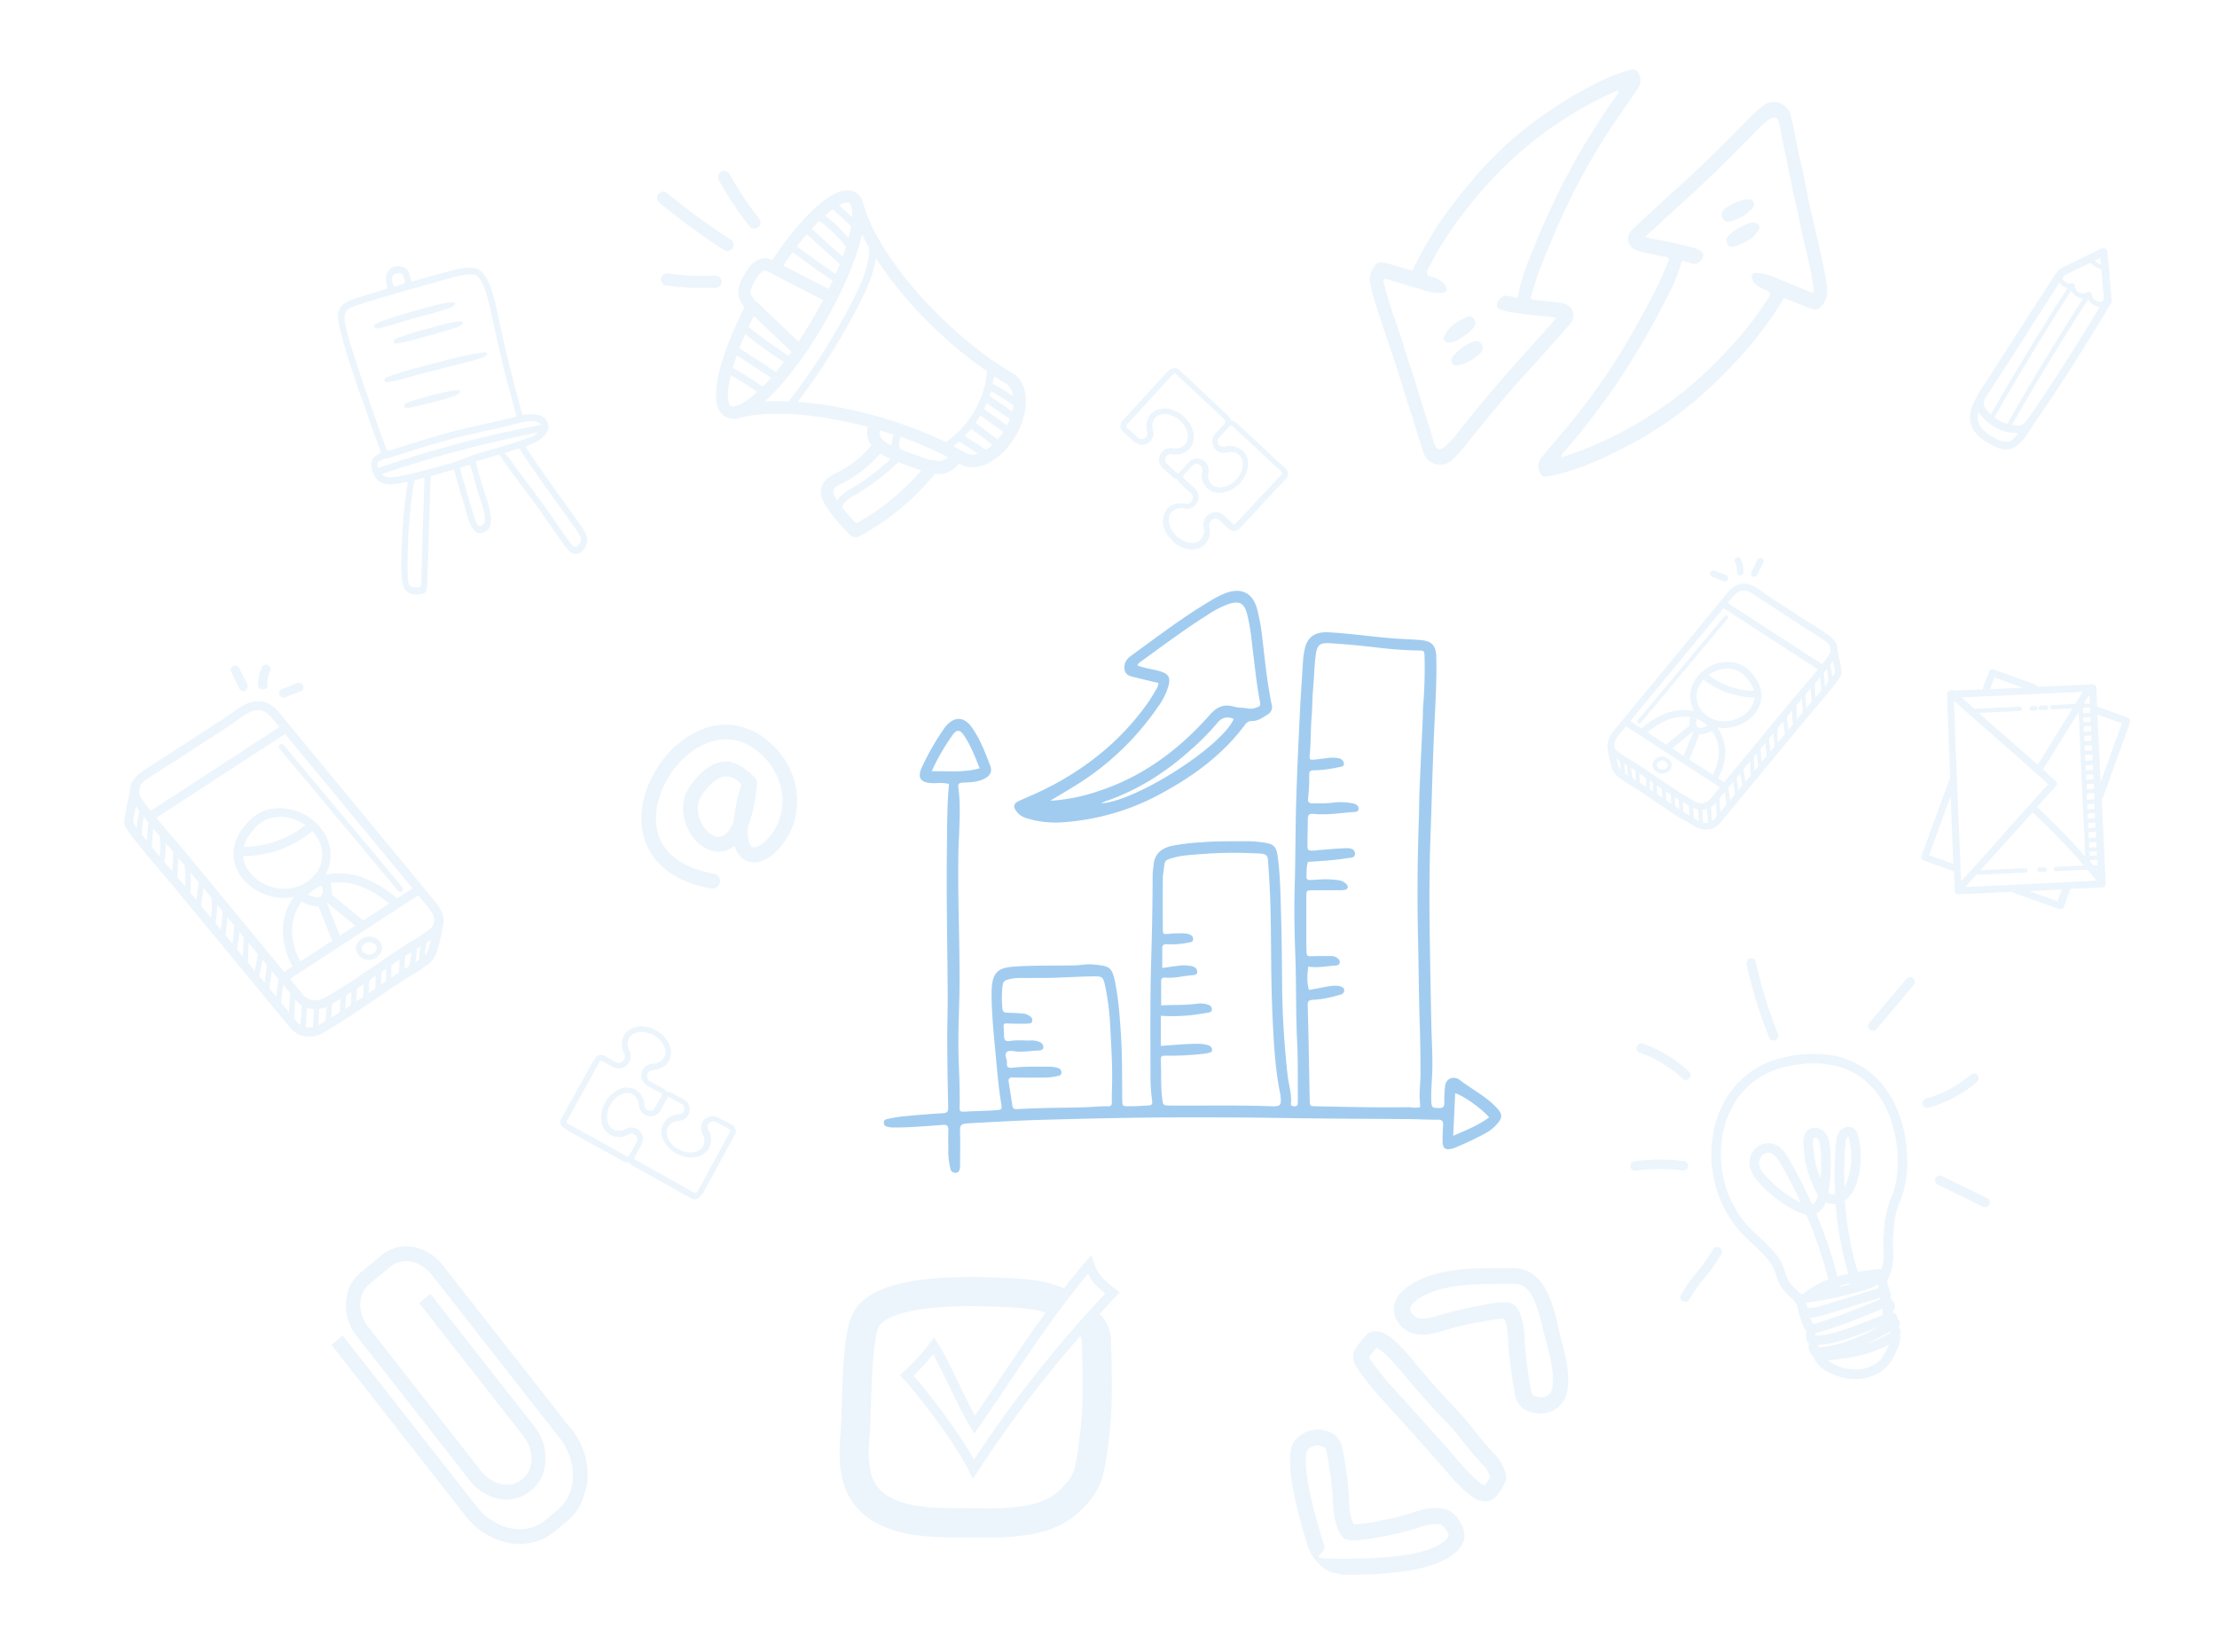 <?xml version="1.0" encoding="UTF-8"?> <svg xmlns="http://www.w3.org/2000/svg" xmlns:xlink="http://www.w3.org/1999/xlink" width="1072" height="799" viewBox="0 0 1072 799"><defs><clipPath id="clip-path"><rect id="Rectangle_890" data-name="Rectangle 890" width="1072" height="799" transform="translate(1309 6614)" fill="#fff" stroke="#707070" stroke-width="1"></rect></clipPath><clipPath id="clip-path-2"><rect id="Rectangle_724" data-name="Rectangle 724" width="135.41" height="136.774" fill="#a1ccf0"></rect></clipPath><clipPath id="clip-path-3"><rect id="Rectangle_825" data-name="Rectangle 825" width="112" height="175.5" transform="translate(-9.144 246.768) rotate(-30)" fill="none"></rect></clipPath><clipPath id="clip-path-4"><rect id="Rectangle_831" data-name="Rectangle 831" width="79.6" height="71.4" transform="translate(31.289 556.617) rotate(-60)" fill="none"></rect></clipPath><clipPath id="clip-path-5"><rect id="Rectangle_832" data-name="Rectangle 832" width="64.3" height="79.8" transform="matrix(0.559, -0.829, 0.829, 0.559, 283.474, 515.812)" fill="none"></rect></clipPath><clipPath id="clip-path-6"><rect id="Rectangle_833" data-name="Rectangle 833" width="174.789" height="181.597" transform="translate(0 174.682) rotate(-88)" fill="none"></rect></clipPath><clipPath id="clip-path-7"><rect id="Rectangle_834" data-name="Rectangle 834" width="123.8" height="138.2" transform="translate(156.436 681.142) rotate(-73)" fill="none"></rect></clipPath><clipPath id="clip-path-8"><rect id="Rectangle_835" data-name="Rectangle 835" width="64.3" height="79.8" transform="translate(518.227 106.168) rotate(-42)" fill="none"></rect></clipPath><clipPath id="clip-path-9"><rect id="Rectangle_836" data-name="Rectangle 836" width="163.8" height="124" transform="translate(627.996 719.909) rotate(-77)" fill="none"></rect></clipPath><clipPath id="clip-path-10"><rect id="Rectangle_838" data-name="Rectangle 838" width="128.6" height="82.1" transform="translate(798.293 301.354) rotate(-60)" fill="none"></rect></clipPath><clipPath id="clip-path-11"><rect id="Rectangle_839" data-name="Rectangle 839" width="103" height="60.2" transform="translate(966.571 181.734) rotate(-82)" fill="none"></rect></clipPath><clipPath id="clip-path-12"><rect id="Rectangle_840" data-name="Rectangle 840" width="111.3" height="92.3" transform="translate(942.768 398.154) rotate(-83)" fill="none"></rect></clipPath><clipPath id="clip-path-13"><rect id="Rectangle_725" data-name="Rectangle 725" width="173.798" height="210.431" fill="#a1ccf0"></rect></clipPath></defs><g id="Mask_Group_6" data-name="Mask Group 6" transform="translate(-1309 -6614)" clip-path="url(#clip-path)"><g id="Group_1891" data-name="Group 1891" transform="translate(-25.05 16)"><g id="Mask_Group_13" data-name="Mask Group 13" transform="translate(1318.144 6631.043)"><g id="Group_1846" data-name="Group 1846" transform="translate(421.865 573.762)" opacity="0.2"><g id="Group_1477" data-name="Group 1477" transform="translate(0 0)" clip-path="url(#clip-path-2)"><path id="Path_1257" data-name="Path 1257" d="M135.411,18.2l-1.973-1.6a57.834,57.834,0,0,1-6.638-5.772A18.867,18.867,0,0,1,123.128,3.9L121.8,0l-2.684,3.124c-3.749,4.366-7.216,8.681-10.6,13.016a55.387,55.387,0,0,0-11.854-3.456,131,131,0,0,0-17.7-1.589c-2.761-.1-8.585-.389-15.648-.389-9.267.008-20.714.462-31.137,2.562a58.249,58.249,0,0,0-14.665,4.776C13.1,20.288,8.989,23.43,6.485,28.188A27.6,27.6,0,0,0,4.3,34.341a92.523,92.523,0,0,0-1.952,12.91C1.691,54.334,1.387,62.185,1.154,69.3.926,76.4.76,82.822.446,86.584.2,89.532,0,92.674,0,95.923a52.786,52.786,0,0,0,1.307,12.339A32.8,32.8,0,0,0,6.9,120.444a33.2,33.2,0,0,0,10.037,8.766,53.5,53.5,0,0,0,18.207,6.054,117.663,117.663,0,0,0,18.456,1.3c5.1.008,10.9.207,16.926.207a119.354,119.354,0,0,0,23.131-1.823c7.6-1.532,15.077-4.322,21.132-9.757a64.386,64.386,0,0,0,5.9-5.935,30.486,30.486,0,0,0,5.673-9.593,59.888,59.888,0,0,0,2.608-11.292,217.894,217.894,0,0,0,2.691-35.382c0-7.014-.226-13.934-.384-21.567l-.005-.27-.026-.264a21.7,21.7,0,0,0-2.45-8.528,14.835,14.835,0,0,0-3.026-3.8c2.606-2.857,5.227-5.7,7.893-8.515Zm-12.145-4.257a42,42,0,0,0,5.248,4.729A595.992,595.992,0,0,0,64.981,99.024C57.133,84.917,43.057,66.676,35.765,58.4a99.045,99.045,0,0,0,9.469-10.291c2.411,4.281,5.25,10.115,8.09,15.98,3.537,7.3,7.058,14.592,10.016,19.27l1.908,3.015,2.022-2.94c21.715-31.6,34.643-52.523,52.917-74.285a20.015,20.015,0,0,0,3.078,4.794m-6.822,25.285a7.9,7.9,0,0,1,.713,2.855c.161,7.581.373,14.315.373,20.909a203.107,203.107,0,0,1-2.523,33.191c-.832,5.365-1.576,8.266-2.7,10.441a17.556,17.556,0,0,1-2.375,3.469,50.639,50.639,0,0,1-4.613,4.6c-3.4,3.085-8.328,5.178-14.445,6.4a105.97,105.97,0,0,1-20.354,1.548c-5.717,0-11.471-.194-16.895-.207-7.229-.008-14.834-.5-21.2-2.152a33.64,33.64,0,0,1-8.422-3.306,19.05,19.05,0,0,1-5.816-5.022,18.713,18.713,0,0,1-3.148-7,39.113,39.113,0,0,1-.915-9.036c0-2.652.171-5.416.4-8.183.283-3.454.43-7.96.591-13.065.241-7.631.5-16.532,1.13-24.225.314-3.837.726-7.377,1.239-10.2a22.594,22.594,0,0,1,1.522-5.531c.568-1.138,2.064-2.652,4.89-4.076,4.18-2.152,10.843-3.77,18-4.644a176.192,176.192,0,0,1,21.417-1.167c6.715,0,12.215.267,15.111.379A118.279,118.279,0,0,1,94.192,26.6a41.914,41.914,0,0,1,5.44,1.333c-10.491,14.458-20.7,30.111-34.155,49.777-2.375-4.252-5.147-9.951-7.913-15.671-3.539-7.3-7.06-14.6-10.019-19.272l-1.833-2.9-2.046,2.754a94.572,94.572,0,0,1-12.72,13.936l-1.784,1.6,1.628,1.755c6.811,7.314,24.575,30.155,31.863,44.755l1.841,3.677,2.238-3.448a568.616,568.616,0,0,1,49.712-65.663" transform="translate(0 -0.001)" fill="#a1ccf0"></path></g></g><g id="Group_1662" data-name="Group 1662" transform="translate(65.013 84.159)" opacity="0.2"><g id="Group_1737" data-name="Group 1737" clip-path="url(#clip-path-3)"><g id="Group_1317" data-name="Group 1317"><path id="Path_1124" data-name="Path 1124" d="M145.1,313.9a1.361,1.361,0,0,1-1.7-.3L86,244.8a1.351,1.351,0,0,1,2.1-1.7l57.4,68.8a1.189,1.189,0,0,1-.2,1.8.31.31,0,0,0-.2.1" fill="#a1ccf0"></path><path id="Path_1125" data-name="Path 1125" d="M95.4,351.1h0a2.178,2.178,0,0,1-3-.9h0c-6.9-12.8-5-22.9-2.2-29,3.5-7.6,10.5-13.6,18-15.4a33.238,33.238,0,0,1,19.2,1.8,53.782,53.782,0,0,1,15.3,9.5,2.2,2.2,0,0,1-2.9,3.3h0a45.832,45.832,0,0,0-13.9-8.7,27.727,27.727,0,0,0-16.6-1.6c-6.2,1.4-12.1,6.5-15,12.9-2.4,5.3-4,13.9,2,25.2a2.139,2.139,0,0,1-.8,2.9" fill="#a1ccf0"></path><path id="Path_1126" data-name="Path 1126" d="M99.9,313.9a23.7,23.7,0,0,1-15,2.9c-9-1.2-17-7.1-19.9-14.7-2.5-6.7-1-13.8,4.3-20,7.9-10.7,21.4-10.3,30.6-4.4,8.5,5.5,14.7,16.8,8.1,28.7v.2a24.322,24.322,0,0,1-8,7.3M78.1,280a15.908,15.908,0,0,0-5.2,4.8h0c-4.4,5.2-5.6,10.6-3.6,15.7,2.3,6.1,8.9,10.9,16.4,11.9,4.3.6,12.5.2,18.8-8.3,5.2-9.4.4-18.2-6.7-22.8-5.6-3.6-13.3-5-19.5-1.4m-7.2,3.6Z" fill="#a1ccf0"></path><path id="Path_1127" data-name="Path 1127" d="M108,320.2h0a8.039,8.039,0,0,1-5.5.7,17.957,17.957,0,0,1-7.1-3,2.222,2.222,0,0,1,2.6-3.6,14.753,14.753,0,0,0,5.3,2.3,3.854,3.854,0,0,0,2.6-.2,3.17,3.17,0,0,0,1.1-2.7,12.625,12.625,0,0,0-1.4-4.4,2.193,2.193,0,1,1,4-1.8h0a16.033,16.033,0,0,1,1.8,6,7.128,7.128,0,0,1-3.3,6.7" fill="#a1ccf0"></path><path id="Path_1128" data-name="Path 1128" d="M114.9,339.8a2.258,2.258,0,0,1-3-.8v-.3l-7.7-19.3a2.073,2.073,0,0,1,1.3-2.8,2.218,2.218,0,0,1,2.8,1.2l7.7,19.3a2.2,2.2,0,0,1-.9,2.7" fill="#a1ccf0"></path><path id="Path_1129" data-name="Path 1129" d="M126.4,331.6a2.105,2.105,0,0,1-2.5-.2l-16.7-13.6a2.21,2.21,0,1,1,2.7-3.5h0l16.7,13.6a2.21,2.21,0,0,1,.3,3.1h0a2.651,2.651,0,0,1-.6.5" fill="#a1ccf0"></path><path id="Path_1130" data-name="Path 1130" d="M95.2,289.5a54.325,54.325,0,0,1-26.7,7.3,2.2,2.2,0,1,1-.2-4.4h0A49.754,49.754,0,0,0,99.6,281a2.2,2.2,0,1,1,2.8,3.4,59.826,59.826,0,0,1-7.3,5.1" fill="#a1ccf0"></path><path id="Path_1131" data-name="Path 1131" d="M164.3,330.8a2.258,2.258,0,0,1-3-.8,3.194,3.194,0,0,1-.3-1.4c.2-1.9-.8-4.4-3.2-7.2L84.1,232.1c-3.1-3.8-5.2-6.1-9-5.9-3.2.2-6.8,2.8-9.9,5.1-1,.7-2,1.5-2.9,2.1L39.4,248.3c-2,1.3-4,2.6-6,3.8-3.9,2.5-7.9,5.1-11.8,7.7-2.8,1.9-3.9,4.1-3.4,6.5a2.2,2.2,0,1,1-4.3.9c-.8-4.2,1-8.1,5.3-11,3.9-2.7,8-5.3,11.9-7.8,2-1.3,4-2.5,5.9-3.8l22.9-14.9c.9-.6,1.8-1.2,2.8-1.9,3.7-2.7,7.8-5.7,12.3-5.9,6.3-.3,9.7,3.8,12.6,7.5l12,14.6,61.6,74.7c3.2,3.9,4.5,7.3,4.1,10.5a1.878,1.878,0,0,1-1.1,1.6" fill="#a1ccf0"></path><path id="Path_1132" data-name="Path 1132" d="M96.6,217a1.007,1.007,0,0,1-.3.1L88.8,220a2.18,2.18,0,0,1-2.8-1.2,2.1,2.1,0,0,1,1.2-2.8l7.5-2.9a2.147,2.147,0,0,1,2.8,1.3,2.24,2.24,0,0,1-.9,2.7" fill="#a1ccf0"></path><path id="Path_1133" data-name="Path 1133" d="M79,215.9a2.258,2.258,0,0,1-3-.8,1.929,1.929,0,0,1-.3-1,19.542,19.542,0,0,1,1.8-8.6,2.193,2.193,0,1,1,4,1.8h0a15.505,15.505,0,0,0-1.4,6.7c0,2.3-.4,1.6-1.1,2" fill="#a1ccf0"></path><path id="Path_1134" data-name="Path 1134" d="M69.6,216.9h0a2.246,2.246,0,0,1-2.9-1h0l-4-8.2a2.209,2.209,0,0,1,.9-2.9,2.272,2.272,0,0,1,2.9.9h0l4,8.1a2.384,2.384,0,0,1-.9,2.9" fill="#a1ccf0"></path><path id="Path_1135" data-name="Path 1135" d="M100.5,369.8a2.324,2.324,0,0,1-2,.1,11.132,11.132,0,0,1-4.4-3.3L40.2,301.3c-2.6-3.2-5.3-6.3-8-9.4-5.3-6.2-10.8-12.7-15.7-19.3a15.038,15.038,0,0,1-2.6-5.4,2.2,2.2,0,1,1,4.3-.9A9.116,9.116,0,0,0,20,270c4.9,6.5,10.3,12.9,15.6,19.1,2.7,3.2,5.4,6.3,8,9.5l53.9,65.3a7.4,7.4,0,0,0,2.8,2.1,2.2,2.2,0,0,1,.2,3.9" fill="#a1ccf0"></path><path id="Path_1136" data-name="Path 1136" d="M97.6,383a2.324,2.324,0,0,1-2,.1,11.132,11.132,0,0,1-4.4-3.3L37.3,314.5c-2.6-3.2-5.3-6.3-7.9-9.4-5.3-6.2-10.8-12.7-15.8-19.3l-.2-.2c-1.3-1.7-2.7-3.6-2.4-5.9.6-5,3.3-16.6,3.4-17.1A2.148,2.148,0,0,1,17,261a2.23,2.23,0,0,1,1.6,2.6c0,.1-2.8,11.8-3.3,16.6a7.492,7.492,0,0,0,1.6,2.8l.2.2c4.9,6.5,10.3,12.9,15.6,19.1,2.7,3.1,5.4,6.3,8,9.5l53.9,65.3a7.4,7.4,0,0,0,2.8,2.1,2.2,2.2,0,0,1,.2,3.9" fill="#a1ccf0"></path><path id="Path_1137" data-name="Path 1137" d="M109.6,380.9c-.8.5-1.6.9-2.5,1.4a13.27,13.27,0,0,1-11.5.8,2.1,2.1,0,0,1-1.2-2.8,2.132,2.132,0,0,1,2.8-1.2h0a9.073,9.073,0,0,0,7.7-.6c8.6-4.8,17-10.5,25.1-16.1,4.1-2.8,8.3-5.7,12.4-8.4,1.5-.9,3-1.9,4.5-2.8a80.017,80.017,0,0,0,8.6-5.7,7.836,7.836,0,0,0,2.6-4.1c.5-1.4.8-2.8,1.2-4.2a79.4,79.4,0,0,1-7.2,4.6c-1.5.9-2.9,1.8-4.4,2.7-4.1,2.7-8.3,5.5-12.3,8.3-8.2,5.6-16.7,11.4-25.5,16.3a13.27,13.27,0,0,1-11.5.8,2.2,2.2,0,0,1-1.1-2.9,2.17,2.17,0,0,1,2.8-1.1,9.073,9.073,0,0,0,7.7-.6c8.6-4.8,17-10.5,25.1-16.1,4.1-2.8,8.3-5.7,12.4-8.4,1.5-.9,3-1.9,4.5-2.8a80.017,80.017,0,0,0,8.6-5.7,5.487,5.487,0,0,0,2.4-3.5v-.4a2.22,2.22,0,0,1,4.4.6h0v.5a98.9,98.9,0,0,1-2.9,13.1,12.854,12.854,0,0,1-4,6.2,87.962,87.962,0,0,1-9,6c-1.5.9-3,1.8-4.4,2.7-4.1,2.7-8.3,5.5-12.3,8.3-7.4,5.1-15.1,10.3-23,14.9" fill="#a1ccf0"></path><path id="Path_1138" data-name="Path 1138" d="M90.6,356.5a2.258,2.258,0,0,1-3-.8,2.108,2.108,0,0,1,.7-2.9l63.4-41.3a2.163,2.163,0,1,1,2.4,3.6L90.7,356.4h0" fill="#a1ccf0"></path><path id="Path_1139" data-name="Path 1139" d="M26.2,278.5a2.258,2.258,0,0,1-3-.8,2.108,2.108,0,0,1,.7-2.9l63.4-41.3a2.2,2.2,0,0,1,3,.6,2.115,2.115,0,0,1-.6,3h0L26.3,278.4h-.1" fill="#a1ccf0"></path><path id="Path_1140" data-name="Path 1140" d="M132.5,346.1a6.309,6.309,0,0,1-6.1.2,5.781,5.781,0,0,1-3.4-4.7,5.382,5.382,0,0,1,2.8-4.8,6.547,6.547,0,0,1,9,1.7c1.4,2.1,1.3,5.2-1.9,7.3-.1,0-.3.2-.4.3m-5.2-7a3.118,3.118,0,0,0-1.6,2.4,3.474,3.474,0,0,0,1.9,2.5,3.914,3.914,0,0,0,3.9-.3c1.6-1.1,2-2.4,1.1-3.7a3.943,3.943,0,0,0-5.3-1" fill="#a1ccf0"></path><path id="Path_1141" data-name="Path 1141" d="M155.5,349.9a1.334,1.334,0,0,1-1.8-.5,1.445,1.445,0,0,1-.2-.7,58.746,58.746,0,0,1,1-10.2,1.315,1.315,0,1,1,2.6.4h0a63.823,63.823,0,0,0-1,9.8,1.23,1.23,0,0,1-.7,1.1" fill="#a1ccf0"></path><path id="Path_1142" data-name="Path 1142" d="M150.5,351.9a1.334,1.334,0,0,1-1.8-.5,1.147,1.147,0,0,1-.1-1,35.741,35.741,0,0,0,1.2-9.2c0-3.1.6-1.3,1.3-1.3a1.324,1.324,0,0,1,1.3,1.3h0a40.558,40.558,0,0,1-1.3,9.8c0,.3-.3.6-.6.8" fill="#a1ccf0"></path><path id="Path_1143" data-name="Path 1143" d="M145.8,355.7a1.334,1.334,0,0,1-1.8-.5,1.854,1.854,0,0,1-.2-.7l.4-10.5a1.266,1.266,0,0,1,1.4-1.2,1.24,1.24,0,0,1,1.2,1.3l-.4,10.5a1.23,1.23,0,0,1-.7,1.1" fill="#a1ccf0"></path><path id="Path_1144" data-name="Path 1144" d="M139.6,359a1.334,1.334,0,0,1-1.8-.5,1.421,1.421,0,0,1-.2-.6v-8.7a1.244,1.244,0,0,1,1.1-1.4,1.4,1.4,0,0,1,1.4,1.2h0v8.8a1.074,1.074,0,0,1-.6,1.2" fill="#a1ccf0"></path><path id="Path_1145" data-name="Path 1145" d="M134.3,363.1a1.334,1.334,0,0,1-1.8-.5,1.854,1.854,0,0,1-.2-.7l.4-9.5a1.347,1.347,0,0,1,1.4-1.3,1.288,1.288,0,0,1,1.3,1.4L135,362a1.23,1.23,0,0,1-.7,1.1" fill="#a1ccf0"></path><path id="Path_1146" data-name="Path 1146" d="M128.4,366.7a1.334,1.334,0,0,1-1.8-.5c0-.2-.2-.5-.2-.7l.5-9a1.266,1.266,0,0,1,1.4-1.2,1.24,1.24,0,0,1,1.2,1.3l-.5,9a1.515,1.515,0,0,1-.7,1.1" fill="#a1ccf0"></path><path id="Path_1147" data-name="Path 1147" d="M122.4,371.7a1.334,1.334,0,0,1-1.8-.5c0-.2-.2-.5-.2-.7l.5-10.3a1.3,1.3,0,1,1,2.6.2l-.5,10.3a1.357,1.357,0,0,1-.7,1.1" fill="#a1ccf0"></path><path id="Path_1148" data-name="Path 1148" d="M117.1,374.8a1.334,1.334,0,0,1-1.8-.5c0-.2-.2-.5-.2-.7l.5-9.1a1.3,1.3,0,0,1,2.6,0h0l-.5,9.1a1.515,1.515,0,0,1-.7,1.1" fill="#a1ccf0"></path><path id="Path_1149" data-name="Path 1149" d="M110.2,379a1.334,1.334,0,0,1-1.8-.5c0-.2-.2-.5-.2-.8l.8-10.5a1.3,1.3,0,1,1,2.6.2l-.8,10.5a1.2,1.2,0,0,1-.7,1" fill="#a1ccf0"></path><path id="Path_1150" data-name="Path 1150" d="M104.1,382.2a1.334,1.334,0,0,1-1.8-.5c0-.2-.2-.5-.2-.7l.7-12.8a1.3,1.3,0,0,1,2.6,0h0c0,.1-.7,12.9-.7,12.9a1.515,1.515,0,0,1-.7,1.1" fill="#a1ccf0"></path><path id="Path_1151" data-name="Path 1151" d="M98,382.2a1.334,1.334,0,0,1-1.8-.5c0-.2-.2-.5-.2-.8l1-14.5a1.3,1.3,0,1,1,2.6.2h0l-1,14.5a1.2,1.2,0,0,1-.7,1" fill="#a1ccf0"></path><path id="Path_1152" data-name="Path 1152" d="M92.5,377.1a1.334,1.334,0,0,1-1.8-.5c0-.2-.2-.5-.2-.7l.7-13.5a1.266,1.266,0,0,1,1.4-1.2,1.24,1.24,0,0,1,1.2,1.3L93.1,376a1.515,1.515,0,0,1-.7,1.1" fill="#a1ccf0"></path><path id="Path_1153" data-name="Path 1153" d="M86.1,369.1a1.334,1.334,0,0,1-1.8-.5c0-.2-.2-.5-.2-.8l1.6-13.1a1.315,1.315,0,1,1,2.6.4l-1.6,13.1a1.326,1.326,0,0,1-.6,1" fill="#a1ccf0"></path><path id="Path_1154" data-name="Path 1154" d="M80.6,361.5a1.252,1.252,0,0,1-1.8-.5c0-.3-.2-.5-.2-.8l1.5-12a1.315,1.315,0,1,1,2.6.4l-1.5,12a1.326,1.326,0,0,1-.6,1" fill="#a1ccf0"></path><path id="Path_1155" data-name="Path 1155" d="M75.7,355.9a1.252,1.252,0,0,1-1.8-.5,1.486,1.486,0,0,1-.2-.9l2.1-11a1.165,1.165,0,0,1,1.5-1,1.2,1.2,0,0,1,1,1.5h0l-2.1,11a1.149,1.149,0,0,1-.6.9" fill="#a1ccf0"></path><path id="Path_1156" data-name="Path 1156" d="M70.1,349.7a1.334,1.334,0,0,1-1.8-.5c0-.2-.2-.5-.2-.7l.6-12.1a1.266,1.266,0,0,1,1.4-1.2,1.24,1.24,0,0,1,1.2,1.3l-.6,12.1a1.515,1.515,0,0,1-.7,1.1" fill="#a1ccf0"></path><path id="Path_1157" data-name="Path 1157" d="M65,342.4a1.252,1.252,0,0,1-1.8-.5,1.486,1.486,0,0,1-.2-.9,70.388,70.388,0,0,0,1.2-12.9c0-4.3.6-1.3,1.3-1.3a1.324,1.324,0,0,1,1.3,1.3,66.9,66.9,0,0,1-1.3,13.4,1.149,1.149,0,0,1-.6.9" fill="#a1ccf0"></path><path id="Path_1158" data-name="Path 1158" d="M59.4,336.3a1.334,1.334,0,0,1-1.8-.5c0-.2-.2-.5-.2-.8l1.3-12.3a1.287,1.287,0,0,1,1.5-1.1,1.194,1.194,0,0,1,1.1,1.4L60,335.3a1.2,1.2,0,0,1-.7,1" fill="#a1ccf0"></path><path id="Path_1159" data-name="Path 1159" d="M54.4,329.3a1.334,1.334,0,0,1-1.8-.5.75.75,0,0,1,0-.9,36.42,36.42,0,0,0,.6-10.4,1.3,1.3,0,1,1,2.6-.2,46.828,46.828,0,0,1-.6,11.2,1.149,1.149,0,0,1-.6.9" fill="#a1ccf0"></path><path id="Path_1160" data-name="Path 1160" d="M47.4,322.9a1.334,1.334,0,0,1-1.8-.5c0-.2-.2-.5-.2-.8l1.5-11.8a1.315,1.315,0,1,1,2.6.4L48,322a1.326,1.326,0,0,1-.6,1" fill="#a1ccf0"></path><path id="Path_1161" data-name="Path 1161" d="M42.4,314.7a1.334,1.334,0,0,1-1.8-.5c0-.2-.2-.5-.2-.7a118.133,118.133,0,0,0-.2-11.9,1.3,1.3,0,1,1,2.6-.2h0a99.361,99.361,0,0,1,.2,12.2,1.515,1.515,0,0,1-.7,1.1" fill="#a1ccf0"></path><path id="Path_1162" data-name="Path 1162" d="M36,307.8a1.334,1.334,0,0,1-1.8-.5c0-.2-.2-.5-.2-.7l.7-11.3a1.3,1.3,0,1,1,2.6.2l-.7,11.3a1.515,1.515,0,0,1-.7,1.1" fill="#a1ccf0"></path><path id="Path_1163" data-name="Path 1163" d="M29.5,301.8a1.334,1.334,0,0,1-1.8-.5,1.486,1.486,0,0,1-.2-.9,43.647,43.647,0,0,0,.6-13.5,1.332,1.332,0,0,1,1.2-1.4,1.4,1.4,0,0,1,1.4,1.2A45.739,45.739,0,0,1,30,301a1.149,1.149,0,0,1-.6.9" fill="#a1ccf0"></path><path id="Path_1164" data-name="Path 1164" d="M23.6,294.9a1.689,1.689,0,0,0-.5.2,1.416,1.416,0,0,1-1.4-.9v-.4a1.054,1.054,0,0,1,0-1.2l.9-12.3a1.266,1.266,0,0,1,1.4-1.2,1.322,1.322,0,0,1,1.2,1.4c-.3,4.4-.7,8.9-1,13.3a1.2,1.2,0,0,1-.7,1" fill="#a1ccf0"></path><path id="Path_1165" data-name="Path 1165" d="M18.9,287.3a1.334,1.334,0,0,1-1.8-.5,1.445,1.445,0,0,1-.2-.7,49.807,49.807,0,0,1,1.3-10.8,1.334,1.334,0,1,1,2.6.6h0a49.1,49.1,0,0,0-1.3,10.2,1.23,1.23,0,0,1-.7,1.1" fill="#a1ccf0"></path></g></g></g><g id="Group_1668" data-name="Group 1668" transform="translate(282 -182.914)" opacity="0.2"><g id="Group_1743" data-name="Group 1743" clip-path="url(#clip-path-4)"><g id="Group_1323" data-name="Group 1323"><path id="Path_1177" data-name="Path 1177" d="M60.3,573.4c-11.8-6.8-15.1-16.8-16-23.3-2.3-17.7,9.8-38.7,26.9-46.6,13.6-6.3,27.5-3.1,38.3,8.7,11.4,12.6,13.1,30.7,4.1,44.1-5.7,8.6-13.4,12.5-19.1,9.7-2.2-1-4.3-3.2-5.4-7.2a14.213,14.213,0,0,1-4.7,2.5c-5.5,1.5-11.6-1.2-15.8-7.1-4.4-6.2-6.6-15.9-1.4-23.6,5.6-8.3,11.7-12.5,18.1-12.5s13.7,7.8,14.1,8.4a.355.355,0,0,0,.2.3,3.444,3.444,0,0,1,.4,2c-.8,9.1-2.4,15.7-4.4,20.6-.5,6.9,1,9.6,2,10.1,1.6.8,6.1-1.4,10.1-7.3,7.2-10.7,5.7-25.2-3.5-35.3-8.6-9.5-19.3-12-30-7-14.3,6.6-24.8,24.6-22.9,39.2,1.6,12.3,11.3,20.3,27.9,23.3a3.608,3.608,0,0,1,2.8,4.2,3.741,3.741,0,0,1-4.1,2.9,54.517,54.517,0,0,1-17.8-6.1m29-47a7.655,7.655,0,0,0-3.9-1.1c-3.8,0-7.9,3.2-12.1,9.3-3.3,4.8-1.6,11.4,1.3,15.4,1.9,2.7,5.1,5.2,8.1,4.4,1.1-.3,3.7-1.5,6-6.7a98.259,98.259,0,0,1,3.9-18.5,15.82,15.82,0,0,0-3.4-2.9" fill="#a1ccf0"></path></g></g></g><g id="Group_1669" data-name="Group 1669" transform="translate(-0.075 -6.973)" opacity="0.2"><g id="Group_1744" data-name="Group 1744" clip-path="url(#clip-path-5)"><g id="Group_1325" data-name="Group 1325"><path id="Path_1178" data-name="Path 1178" d="M355.6,551.5l15.7-28.9a3.522,3.522,0,0,0-1.5-4.8l-6.6-3.5a5.631,5.631,0,0,0-7.6,2.3,5.738,5.738,0,0,0,0,5.4,6.577,6.577,0,0,1,.4,6.1c-1.8,3.4-7.2,4.1-11.9,1.6a11.659,11.659,0,0,1-5.1-5.2,5.939,5.939,0,0,1,0-5.5,6.353,6.353,0,0,1,5.3-3.1,5.217,5.217,0,0,0,4.5-2.9,5.49,5.49,0,0,0-2.3-7.5h0l-5.9-3.2a3.659,3.659,0,0,0-2.3-.4,4.009,4.009,0,0,0-1.4-1.5l-6.6-3.6a2.9,2.9,0,0,1,1.2-5.4c3.6-.2,6.5-1.8,8-4.5,2.6-4.7-.2-11.3-6.2-14.7s-13.1-2.2-15.7,2.6a8.849,8.849,0,0,0,.2,8.5,2.8,2.8,0,0,1,0,2.8l-.2.3a2.919,2.919,0,0,1-4,1.1l-5.3-3a3.627,3.627,0,0,0-4.9,1.4l-16,28.9a3.6,3.6,0,0,0,1.1,4.7.355.355,0,0,1,.3.2l28.6,15.8a3.363,3.363,0,0,0,2.6.3,3.326,3.326,0,0,0,1.2,1.4.355.355,0,0,1,.3.2l28.8,16.1a3.186,3.186,0,0,0,3,0,4.115,4.115,0,0,0,2-1.9M319.6,533H319l-28.6-15.8c-.2,0-.3-.3-.4-.5v-.6l16-28.9a.714.714,0,0,1,1-.3h0l5.3,3a5.831,5.831,0,0,0,7.8-2.2l.2-.3a5.938,5.938,0,0,0,0-5.5,6.177,6.177,0,0,1-.2-5.9c1.9-3.4,7.2-4,11.9-1.5a8.794,8.794,0,0,1,1,.6c4,2.7,5.8,7.1,4.1,10.2a6.438,6.438,0,0,1-5.6,3,5.742,5.742,0,0,0-4.7,2.9A5.831,5.831,0,0,0,329,499l6.6,3.6c.2,0,.3.3.4.5v.4l-.3.6-3,5.5a2.77,2.77,0,0,1-3.7,1.1,2.739,2.739,0,0,1-1.4-2.3,9.127,9.127,0,0,0-4.4-7.6,8.693,8.693,0,0,0-8,0,14.367,14.367,0,0,0-6.6,6.3,13.857,13.857,0,0,0-1.8,8.9,9.042,9.042,0,0,0,4.4,6.8,9.172,9.172,0,0,0,8.8-.3,2.618,2.618,0,0,1,2.7,0,2.77,2.77,0,0,1,1.1,3.7l-3.6,6.5c0,.2-.3.3-.5.4m32.7,17.7h-.5l-28.8-16.1a.714.714,0,0,1-.3-1c0-.2.2-.4.2-.6l3.2-5.7a5.6,5.6,0,0,0-2.2-7.6,5.737,5.737,0,0,0-5.4,0,6.584,6.584,0,0,1-6.1.3,6.14,6.14,0,0,1-2.9-4.7,11.383,11.383,0,0,1,1.5-7.2,11.886,11.886,0,0,1,5.3-5.1,5.939,5.939,0,0,1,5.5,0,6.528,6.528,0,0,1,3,5.3,5.665,5.665,0,0,0,5.9,5.3,5.5,5.5,0,0,0,4.6-2.9l3.2-5.8c0-.2.2-.3.2-.5a.608.608,0,0,1,.8,0l5.9,3.2a2.77,2.77,0,0,1,1.1,3.7h0a2.739,2.739,0,0,1-2.3,1.4,8.5,8.5,0,0,0-7.5,12.5,14.381,14.381,0,0,0,6.4,6.5c6.1,3.3,13.1,2,15.7-2.7a9.181,9.181,0,0,0-.4-8.8,2.618,2.618,0,0,1,0-2.7,2.77,2.77,0,0,1,3.7-1.1l6.6,3.5a.714.714,0,0,1,.3,1h0l-15.7,28.9a1.853,1.853,0,0,1-.8.7" fill="#a1ccf0"></path></g></g></g><g id="Group_1530" data-name="Group 1530" transform="translate(-481.515 -392.064)" opacity="0.2"><g id="Group_1745" data-name="Group 1745" transform="translate(809.587 440.503)" clip-path="url(#clip-path-6)"><g id="Group_1347" data-name="Group 1347" transform="translate(5.54 1.02)"><path id="Path_1184" data-name="Path 1184" d="M856.979,504.2c-2-5.18,1.258-10.36,2.96-13.1,1.258-2,4.662-7.4,10.138-6.808a8.545,8.545,0,0,1,2.664.814c12.8-19.018,30.488-38.406,40.33-32.708a7.71,7.71,0,0,1,3.256,3.922c0,.148.222.37.222.592a2.82,2.82,0,0,0,.222.74,3.332,3.332,0,0,0,.222.814c7.03,25.308,40.256,62.974,72.52,81.7,7.474,4.884,7.918,17.982,1.036,29.9-5.624,9.694-14.208,15.466-21.46,15.244a10.945,10.945,0,0,1-5.254-1.406,8.086,8.086,0,0,1-.814-.444,11.717,11.717,0,0,1-8.658,5.106H951.4a122.915,122.915,0,0,1-36.7,30.266,2.889,2.889,0,0,1-2.072.3h0a3,3,0,0,1-2-.814,88.916,88.916,0,0,1-11.322-13.394c-1.85-2.664-3.774-6.29-2.59-10.138,1.184-3.774,4.662-5.55,7.474-6.956l.3-.148A49.774,49.774,0,0,0,920.693,574.8v-.148a10.389,10.389,0,0,1-1.7-8.806c-24.05-6.438-48.322-8.436-63.344-4a1.838,1.838,0,0,1-1.258,0h-.814a7.513,7.513,0,0,1-3.552-.962c-10.064-5.846-1.258-32.19,9.4-53.058a11.817,11.817,0,0,1-2.368-3.626m-.148,23.532,17.612,11.544c1.258-1.554,2.59-3.182,3.922-4.884a187.51,187.51,0,0,1-18.722-13.468c-1.036,2.368-2,4.662-2.812,6.808m-3.182,9.472a163.655,163.655,0,0,1,14.43,9.176c1.332-1.332,2.664-2.738,4.07-4.292l-16.576-10.878c-.74,2.146-1.406,4.144-1.924,5.994m26.936-5.772c.444-.666.962-1.258,1.406-1.924l-18.2-17.316c-.888,1.776-1.776,3.552-2.516,5.254a189.465,189.465,0,0,0,19.388,13.986m-11.4-41.218c-1.036-.148-2.59,1.258-4.366,4s-3.256,5.7-2.442,7.844a11.15,11.15,0,0,0,2.59,3.182l20.35,19.314c2.294-3.478,4.736-7.326,7.1-11.47,1.7-2.96,3.256-5.846,4.736-8.584l-26.122-13.542a5.708,5.708,0,0,0-1.85-.74m32.634-29.6a39.623,39.623,0,0,0-3.7,3.034,63.444,63.444,0,0,1,11.4,10.878c.518-2,.962-3.848,1.258-5.55a90.936,90.936,0,0,0-8.732-8.14c0-.074-.148-.148-.222-.3m-17.242,17.982c6.068,4.514,12.358,9.028,18.722,13.32.74-1.628,1.406-3.256,2-4.81l-.148-.074-15.836-14.282c-1.554,1.776-3.108,3.7-4.736,5.772m-2.146,2.886c-1.48,2-2.96,4.144-4.514,6.438L900.047,499.1c.666-1.332,1.332-2.664,1.924-4-6.586-4.44-13.1-9.1-19.388-13.764m9.25-11.322,14.948,13.468c.592-1.628,1.184-3.256,1.628-4.736a61.049,61.049,0,0,0-12.876-12.58c-1.184,1.184-2.442,2.516-3.7,3.848m13.172-11.4c2.22,1.85,4.366,3.848,6.438,5.92v-3.552a16.647,16.647,0,0,1-.666-2.59,2.176,2.176,0,0,0-.74-.888c-.962-.518-2.664-.148-4.958,1.11m17.76,25.678c-1.036,7.77-4.366,15.022-7.622,21.386A322.714,322.714,0,0,1,885.1,553.709c22.644,1.628,49.506,8.732,71.632,19.462a46.782,46.782,0,0,0,19.906-34.262c-21.09-14.43-41.144-35.15-53.724-54.686M979.3,574.5l-10.286-7.77a46.572,46.572,0,0,1-3.182,3.478l10.286,6.66a20.2,20.2,0,0,0,3.182-2.442m5.18-6.142-11.1-7.992a41.816,41.816,0,0,1-2.294,3.552l10.656,8.066a42.3,42.3,0,0,0,2.738-3.626m3.182-6.29-11.248-7.7c-.37.962-.814,1.924-1.258,2.812l11.174,7.992c.518-1.036.962-2.072,1.406-3.182m1.554-6.512a85.647,85.647,0,0,0-10.8-6.808l-.666,2.22,11.026,7.548c.222-.962.37-2,.518-2.96M986.332,545.2c-2.146-1.258-4.292-2.59-6.364-3.922a33.6,33.6,0,0,1-.666,3.774,74.641,74.641,0,0,1,9.916,5.92c-.37-2.664-1.406-4.736-2.886-5.772m-14.06,33.522L963.1,572.8c-.888.814-1.85,1.554-2.812,2.294,2.22,1.11,4.292,2.294,6.438,3.478a7.079,7.079,0,0,0,5.55.148m-14.578,1.7a181.063,181.063,0,0,0-22.718-9.768,6.173,6.173,0,0,0-.222,5.994c3.552,1.48,7.178,2.738,10.8,4,1.332.444,2.738.962,4.07,1.258a3.106,3.106,0,0,1,2.664.37h1.554a5.642,5.642,0,0,0,3.922-2m-44.326,32.19a118,118,0,0,0,31.45-25.6c-.444-.148-.962-.3-1.406-.444-3.182-1.11-6.438-2.294-9.694-3.552a109.345,109.345,0,0,1-20.942,15.91l-.444.222a15.6,15.6,0,0,0-4.736,3.552,5.1,5.1,0,0,0-1.036,2.22,75.213,75.213,0,0,0,6.808,7.77m-6.364-19.684-.3.148c-2,.962-4,2-4.44,3.33-.444,1.406.814,3.478,1.776,4.958a5.256,5.256,0,0,1,.74-1.036,20.194,20.194,0,0,1,5.7-4.366l.37-.222a106.546,106.546,0,0,0,19.092-14.356c-.444-.222-.888-.37-1.406-.592a35.63,35.63,0,0,1-3.7-2,56.9,56.9,0,0,1-17.982,14.208m18.5-21.83c1.11,1.628,3.108,2.738,5.106,3.774v-.444a10.621,10.621,0,0,1,1.036-4.81c-2.294-.74-4.514-1.48-6.808-2.146a4.678,4.678,0,0,0,.74,3.7m-44.77-17.686a314.841,314.841,0,0,0,31.3-49.432c3.774-7.326,7.7-15.984,7.548-24.79v-.222c-1.258-2.146-2.368-4.292-3.4-6.364-2.738,12.432-9.768,28.416-18.426,43.364s-19.166,29.008-28.564,37.444a100.1,100.1,0,0,1,11.544,0m-27.824,2.22a2.97,2.97,0,0,0,1.11.222c.814-.222,1.7-.444,2.59-.666,2.294-.962,5.328-3.108,8.88-6.364-4.144-2.886-8.362-5.624-12.728-8.066-2.072,8.51-1.776,13.838.148,14.948m13.024-86.432a2.97,2.97,0,0,0,.518-4.218h0a164.2,164.2,0,0,1-14.356-21.682,3,3,0,0,0-5.254,2.886,168.263,168.263,0,0,0,14.874,22.422,2.97,2.97,0,0,0,4.218.518h0M818.2,457.361a328.078,328.078,0,0,0,31.376,23.014,3,3,0,0,0,3.256-5.032,316.726,316.726,0,0,1-30.858-22.57,2.994,2.994,0,1,0-3.848,4.588m.888,36.63a3.006,3.006,0,0,0,2.516,3.4,112.916,112.916,0,0,0,13.246,1.184c3.552.148,7.178,0,10.73,0a2.964,2.964,0,0,0-.3-5.92h0a123.513,123.513,0,0,1-22.792-1.036,3.006,3.006,0,0,0-3.4,2.516h0" transform="translate(-817.073 -441.881)" fill="#a1ccf0"></path></g></g></g><g id="Group_1468" data-name="Group 1468"><g id="Group_1746" data-name="Group 1746" clip-path="url(#clip-path-7)"><g id="Group_1467" data-name="Group 1467"><path id="Path_1240" data-name="Path 1240" d="M291.9,657.8l-61.9-79a24.136,24.136,0,0,0-11.7-8.2,18.823,18.823,0,0,0-17.7,3.2L190,582.6a18.7,18.7,0,0,0-5.9,9,24.326,24.326,0,0,0,4.4,21.6l54.6,69.7a24.136,24.136,0,0,0,11.7,8.2,18.823,18.823,0,0,0,17.7-3.2l.4-.4a18.7,18.7,0,0,0,5.9-9,24.326,24.326,0,0,0-4.4-21.6L224,592.6l-5.4,4.5L269,661.4c3.7,4.7,4.7,10.6,3.3,15a11.575,11.575,0,0,1-3.6,5.6l-.4.4a12.053,12.053,0,0,1-11.3,1.9,17.269,17.269,0,0,1-8.4-5.9L194,608.7c-3.7-4.7-4.7-10.6-3.3-15a11.575,11.575,0,0,1,3.6-5.6l10.6-8.8a12.053,12.053,0,0,1,11.3-1.9,17.269,17.269,0,0,1,8.4,5.9l61.9,79c6.1,7.8,7.8,17.5,5.4,25.2a19.982,19.982,0,0,1-6.3,9.6l-6,5c-5.3,4.4-12.3,5.4-19.2,3.3a28.666,28.666,0,0,1-13.9-9.8l-64.9-82.8-5.4,4.5,64.9,82.8a35.349,35.349,0,0,0,17.3,12.1c8.8,2.7,18.4,1.4,25.7-4.7l6-5a26.933,26.933,0,0,0,8.6-13.1c3.1-10.2.9-22.2-6.6-31.7" fill="#a1ccf0" opacity="0.2" style="isolation: isolate"></path></g></g></g><g id="Group_1672" data-name="Group 1672" transform="translate(22.808 75.806)" opacity="0.2"><g id="Group_1747" data-name="Group 1747" clip-path="url(#clip-path-8)"><g id="Group_1325-2" data-name="Group 1325-2"><path id="Path_1178-2" data-name="Path 1178-2" d="M558,70.4,535.8,94.7a3.72,3.72,0,0,0,.2,5.1l5.5,5a5.561,5.561,0,0,0,7.9-.4,5.494,5.494,0,0,0,1.2-5.2,6.464,6.464,0,0,1,1.1-6c2.6-2.9,7.9-2.3,11.9,1.3a11.338,11.338,0,0,1,3.7,6.3,5.923,5.923,0,0,1-1.3,5.4,6.41,6.41,0,0,1-5.9,1.7,5.682,5.682,0,0,0-5.1,1.7,5.561,5.561,0,0,0,.4,7.9h0l4.9,4.5a3.6,3.6,0,0,0,2.2.9,4,4,0,0,0,1,1.8l5.5,5.1a2.784,2.784,0,0,1,0,4.1,2.925,2.925,0,0,1-2.6.9c-3.5-.7-6.7.1-8.8,2.4-3.7,4-2.6,11,2.5,15.7s12.2,5.3,15.8,1.3a8.977,8.977,0,0,0,1.9-8.3,3.185,3.185,0,0,1,.7-2.8l.2-.2a2.867,2.867,0,0,1,4.1-.1l4.5,4.2a3.628,3.628,0,0,0,5.1-.2l22.5-24.1a3.441,3.441,0,0,0,0-4.8.2.2,0,0,0-.2-.2L590.8,95.5a3.153,3.153,0,0,0-2.4-.9,2.982,2.982,0,0,0-.8-1.7s-.2-.2-.2-.3L563.3,70a3.231,3.231,0,0,0-3-.7,5.112,5.112,0,0,0-2.4,1.3M588.5,97c.2,0,.4,0,.5.2l23.9,22.2a1.23,1.23,0,0,1,.2.5c0,.2,0,.4-.2.5l-22.5,24.1a.785.785,0,0,1-1.1,0h0l-4.5-4.2a5.8,5.8,0,0,0-8.1.3l-.2.2a5.987,5.987,0,0,0-1.4,5.3,6.688,6.688,0,0,1-1.2,5.8c-2.6,2.8-8,2.2-11.9-1.5l-.8-.8c-3.2-3.6-3.9-8.3-1.5-10.9a6.421,6.421,0,0,1,6.2-1.6,5.614,5.614,0,0,0,5.2-1.7,5.8,5.8,0,0,0-.3-8.1l-5.5-5.1a1.23,1.23,0,0,1-.2-.5v-.2h0c0-.2.2-.4.3-.6l4.3-4.6a2.635,2.635,0,0,1,3.9,0,2.778,2.778,0,0,1,.8,2.6,9,9,0,0,0,2.5,8.4,8.814,8.814,0,0,0,7.8,2,15.151,15.151,0,0,0,11.8-12.7,8.976,8.976,0,0,0-2.6-7.6,9.567,9.567,0,0,0-8.6-1.9,3.033,3.033,0,0,1-2.6-.6,2.635,2.635,0,0,1,0-3.9l5.1-5.5a1.23,1.23,0,0,1,.5-.2M561,71.8h.5l24.1,22.6a.785.785,0,0,1,0,1.1c0,.2-.2.3-.3.5l-4.5,4.8a5.581,5.581,0,0,0,5.5,9.2,6.5,6.5,0,0,1,6,1.2,6.068,6.068,0,0,1,1.7,5.3,11.145,11.145,0,0,1-3.2,6.6,11.449,11.449,0,0,1-6.4,3.6,6.216,6.216,0,0,1-5.4-1.3,6.43,6.43,0,0,1-1.6-5.9A5.558,5.558,0,0,0,573,113a5.433,5.433,0,0,0-5.1,1.7l-4.5,4.9a3.99,3.99,0,0,1-.3.4h-.8l-4.9-4.5a2.812,2.812,0,0,1-.2-3.9h0a2.779,2.779,0,0,1,2.6-.8,9.057,9.057,0,0,0,8.4-2.6,8.486,8.486,0,0,0,1.9-7.8,13.917,13.917,0,0,0-4.6-7.9c-5.1-4.6-12.2-5.1-15.9-1.1a9.245,9.245,0,0,0-1.8,8.6,2.747,2.747,0,0,1-.6,2.6,2.812,2.812,0,0,1-3.9.2l-5.5-5a.785.785,0,0,1,0-1.1h0L560,72.4a2.622,2.622,0,0,1,.9-.5" fill="#a1ccf0"></path></g></g></g><g id="Group_1673" data-name="Group 1673" opacity="0.2"><g id="Group_1748" data-name="Group 1748" clip-path="url(#clip-path-9)"><g id="Group_1319-2" data-name="Group 1319-2"><path id="Path_1166-2" data-name="Path 1166-2" d="M683,702.4l-1,.2a69.249,69.249,0,0,1-11.6,1.5,26,26,0,0,1-2.1-10.3,172.045,172.045,0,0,0-3.4-26.9v-.4c-2-6-5.7-7.1-7.7-7.6a.952.952,0,0,1-.7-.2,1.078,1.078,0,0,1-.7-.2,14.6,14.6,0,0,0-10,1.8c-3.9,2.5-4.9,4.7-5.5,6.8v.3a.735.735,0,0,0-.2.6c-1.5,9.1,1.3,24.7,8.5,47.7,0,.2.2.4.2.6,4.1,8,9.8,12.1,17.1,12.2,24.9,0,41.3-2.7,50.3-8.3,2.4-1.6,6.6-4.3,7.6-8.7a9.963,9.963,0,0,0-.6-5.9v-.3c-2.1-4.1-3.7-6.4-6.8-7.9a.619.619,0,0,1-.4-.2c-5.5-2-11.2-.7-16.4,1a118.342,118.342,0,0,1-16.6,4.1m30.1,2.2c.7.4,1.5,1.1,3.1,4.3.4.9.5,1.9-4.1,4.9-7.6,4.7-23.1,7-46.1,7s-6.6-1-10.2-7.7c-6.6-21.1-9.4-35.8-8.2-43.6h0a3.448,3.448,0,0,1,2-2.5,6.5,6.5,0,0,1,4.3-.9,5.391,5.391,0,0,1,1,.3c1.3.4,1.8.5,2.4,2.4a169,169,0,0,1,3.2,25.6c.3,6.5,1.6,11.4,3.9,15.1,1.9,3,5.9,3.2,18.9.8l.9-.2a120.477,120.477,0,0,0,17.7-4.4c3.6-1.2,7.7-2.3,11.2-1.2m-25.2-91.1c-5.1-3.6-8.5-2.8-10.5-1.5-1.5,1-5.6,6.7-5.7,6.7-1.2,1.7-2.8,5.3.5,10.1a146.07,146.07,0,0,0,10.3,13.2h0c4.8,5.3,13.5,14.9,25.9,28.8,2.9,3.3,5.8,6.6,8.7,10,4.3,4.8,7.6,8,10.1,9.7,7.6,5.5,11.7,1,12.8-.5,2.9-4,3.9-6.3,4.2-7.6a3.787,3.787,0,0,0,0-1.5,18.759,18.759,0,0,0-2-5.6,19.025,19.025,0,0,0-3.5-4.9c-3-3.1-5.9-6.5-8.6-9.9-4.5-5.7-7.7-9.5-9.7-11.5-6.4-6.6-13.7-14.8-21.6-24.4-4.4-5.3-8-8.9-11-11.1M715,654.2c1.8,1.9,4.9,5.5,9.2,11a134.437,134.437,0,0,0,9.3,10.7,11.542,11.542,0,0,1,2,2.9,22.868,22.868,0,0,1,1,2.3c-.6,1.2-2,3.3-2.6,4.2a21.158,21.158,0,0,1-2.1-1.1,71.508,71.508,0,0,1-8.8-8.6c-2.9-3.3-5.8-6.6-8.7-10-12.5-13.9-21.1-23.5-26-28.8a145.458,145.458,0,0,1-9.8-12.5,2.384,2.384,0,0,1-.6-1.1c.5-.6,2.5-3.3,3.6-4.5a6.7,6.7,0,0,1,1.8,1.1c2.5,1.8,5.7,5.1,9.6,9.7,8.1,9.7,15.5,18,22,24.8m32.7-74.1h-6c-14.7,0-31.4,0-44.2,8.4-4.5,2.9-7.1,6.7-7.5,10.7-.2,2.4.3,6,4.1,9.5,6,5.6,14.3,3.2,18.3,2.1a146.681,146.681,0,0,1,18.5-4.5c.4,0,1-.2,1.7-.3,6.5-1.3,9.4-1.6,10.7-1.5,1.6,3,1.8,7.3,2,11.5a35.825,35.825,0,0,0,.4,4.8c.7,6.7,1.6,13.9,3,21v.5c2.3,6.7,7.1,7.4,9.9,7.9a1.644,1.644,0,0,1,1,.2h.7a13.151,13.151,0,0,0,13.1-9.1,1.077,1.077,0,0,1,.2-.8c2-8.5-.7-18.6-2.9-26.8-.3-1.1-.6-2.2-.8-3.3-.2-.9-.5-2-.7-3a74.719,74.719,0,0,0-4.5-14.6c-3.9-8.5-9.7-12.8-17.2-12.7M757.8,596h0a73.5,73.5,0,0,1,4,13.1c.3,1.1.5,2.2.8,3.2l.9,3.3c2,7.6,4.5,17.1,2.7,23.7a5.424,5.424,0,0,1-5.2,3.4,1.978,1.978,0,0,1-1-.2c-2.2-.3-2.9-.4-3.7-2.5-1.3-6.8-2.1-13.6-2.8-20.1-.2-1.4-.2-2.9-.3-4.4-.3-5.3-.7-11.4-3.8-16.2-2.3-3.5-7.7-3.1-18.2-.9a4.913,4.913,0,0,0-1.5.3,180.939,180.939,0,0,0-19.3,4.7c-4.9,1.4-8.6,1.9-10.9-.3-1.2-1.1-1.8-2.2-1.7-3.2,0-1.5,1.7-3.3,4-4.9,10.9-7.1,26.4-7.1,40-7.2h6.1c2.9,0,6.7.8,10,8.1" fill="#a1ccf0"></path></g></g></g><g id="Group_1675" data-name="Group 1675" transform="translate(-12.629 36.518)" opacity="0.2"><g id="Group_1750" data-name="Group 1750" clip-path="url(#clip-path-10)"><g id="Group_1317-2" data-name="Group 1317-2"><path id="Path_1124-2" data-name="Path 1124-2" d="M820.7,280.2a1.063,1.063,0,0,0,1.2-.2l42-50.4a1.2,1.2,0,0,0,0-1.4h0a1.071,1.071,0,0,0-1.4.1l-42,50.4a1.2,1.2,0,0,0,0,1.4h0" fill="#a1ccf0"></path><path id="Path_1125-2" data-name="Path 1125-2" d="M857.1,307.5h0a1.633,1.633,0,0,0,2.2-.6h0c5-9.4,3.6-16.8,1.6-21.3a20.259,20.259,0,0,0-13.2-11.3,24.339,24.339,0,0,0-14.1,1.3,38.381,38.381,0,0,0-11.2,7,1.521,1.521,0,0,0,0,2.3,1.6,1.6,0,0,0,2.3.1,35.069,35.069,0,0,1,10.2-6.4,21.171,21.171,0,0,1,12.2-1.2c4.5,1,8.8,4.8,11,9.5,1.8,3.9,2.9,10.2-1.5,18.4a1.683,1.683,0,0,0,.6,2.1" fill="#a1ccf0"></path><path id="Path_1126-2" data-name="Path 1126-2" d="M853.8,280.2a16.875,16.875,0,0,0,11,2.1c6.6-.9,12.4-5.2,14.6-10.8,1.9-4.9.7-10.1-3.2-14.7-5.8-7.9-15.7-7.6-22.4-3.2-6.3,4-10.8,12.3-5.9,21v.2a18.024,18.024,0,0,0,5.9,5.4m16-24.8a12.725,12.725,0,0,1,3.8,3.5h0c3.2,3.7,4.1,7.7,2.7,11.5-1.7,4.5-6.5,8-12,8.7a14.218,14.218,0,0,1-13.8-6.1c-3.8-6.9-.3-13.3,4.9-16.7,4.1-2.6,9.7-3.6,14.3-1m5.2,2.6Z" fill="#a1ccf0"></path><path id="Path_1127-2" data-name="Path 1127-2" d="M847.9,284.9h0a6.152,6.152,0,0,0,4,.5,12.071,12.071,0,0,0,5.2-2.2,1.57,1.57,0,0,0-1.9-2.5h0a10.541,10.541,0,0,1-3.9,1.7,3.1,3.1,0,0,1-1.9-.1,2.174,2.174,0,0,1-.8-2,13.853,13.853,0,0,1,1-3.3,1.589,1.589,0,1,0-2.9-1.3h0a11.733,11.733,0,0,0-1.3,4.4,5.21,5.21,0,0,0,2.4,4.9" fill="#a1ccf0"></path><path id="Path_1128-2" data-name="Path 1128-2" d="M842.9,299.2a1.633,1.633,0,0,0,2.2-.6v-.2l5.7-14.1a1.616,1.616,0,0,0-3-1.2h0l-5.7,14.1a1.63,1.63,0,0,0,.7,2" fill="#a1ccf0"></path><path id="Path_1129-2" data-name="Path 1129-2" d="M834.4,293.2a1.669,1.669,0,0,0,1.8-.1l12.2-10a1.632,1.632,0,1,0-2.1-2.5l-12.2,10a1.607,1.607,0,0,0-.2,2.3h0c0,.1.3.3.4.4" fill="#a1ccf0"></path><path id="Path_1130-2" data-name="Path 1130-2" d="M857.3,262.4a39.731,39.731,0,0,0,19.6,5.3c6.9,0,1.6-.7,1.6-1.6a1.58,1.58,0,0,0-1.6-1.6,36.453,36.453,0,0,1-23-8.3,1.632,1.632,0,0,0-2.1,2.5,39.686,39.686,0,0,0,5.4,3.7" fill="#a1ccf0"></path><path id="Path_1131-2" data-name="Path 1131-2" d="M806.7,292.6a1.633,1.633,0,0,0,2.2-.6,1.232,1.232,0,0,0,.2-1c-.2-1.4.6-3.2,2.3-5.3l54-65.4c2.3-2.8,3.8-4.4,6.6-4.3,2.3.1,5,2,7.3,3.7a21.65,21.65,0,0,0,2.2,1.5l16.7,10.9c1.4.9,2.9,1.9,4.4,2.8,2.8,1.8,5.8,3.7,8.6,5.6,2,1.4,2.9,3,2.5,4.8a1.628,1.628,0,0,0,3.2.6c.6-3.1-.8-5.9-3.9-8.1q-4.35-3-8.7-5.7c-1.5-.9-2.9-1.9-4.4-2.8l-16.7-10.9c-.6-.4-1.3-.9-2-1.4-2.7-2-5.7-4.2-9-4.3-4.6-.2-7.1,2.8-9.3,5.5l-8.8,10.7L809,283.6c-2.3,2.8-3.3,5.4-3,7.7a1.645,1.645,0,0,0,.8,1.2" fill="#a1ccf0"></path><path id="Path_1132-2" data-name="Path 1132-2" d="M856.2,209.2l.2.1,5.5,2.2a1.616,1.616,0,1,0,1.2-3l-5.5-2.1a1.539,1.539,0,0,0-2.1.8,1.72,1.72,0,0,0,.7,2.1" fill="#a1ccf0"></path><path id="Path_1133-2" data-name="Path 1133-2" d="M869.2,208.5a1.633,1.633,0,0,0,2.2-.6c0-.2.2-.5.2-.8a15.136,15.136,0,0,0-1.3-6.3,1.589,1.589,0,1,0-2.9,1.3,10.274,10.274,0,0,1,1,4.9,1.6,1.6,0,0,0,.8,1.4" fill="#a1ccf0"></path><path id="Path_1134-2" data-name="Path 1134-2" d="M876.1,209.2h0a1.5,1.5,0,0,0,2.1-.7h0l2.9-6a1.565,1.565,0,0,0-2.8-1.4l-2.9,6a1.683,1.683,0,0,0,.6,2.1" fill="#a1ccf0"></path><path id="Path_1135-2" data-name="Path 1135-2" d="M853.4,321.2a1.2,1.2,0,0,0,1.4,0,8.8,8.8,0,0,0,3.3-2.4L897.6,271c1.9-2.3,3.9-4.6,5.8-6.9,3.9-4.6,7.9-9.3,11.5-14.1a9.872,9.872,0,0,0,1.9-4,1.628,1.628,0,0,0-3.2-.6h0a6.778,6.778,0,0,1-1.3,2.7c-3.6,4.8-7.6,9.5-11.4,14-2,2.3-3.9,4.6-5.9,6.9l-39.5,47.8a4.26,4.26,0,0,1-2,1.5,1.667,1.667,0,0,0-.9,2.1c0,.3.4.6.7.8" fill="#a1ccf0"></path><path id="Path_1136-2" data-name="Path 1136-2" d="M855.5,330.9a1.2,1.2,0,0,0,1.4,0,8.8,8.8,0,0,0,3.3-2.4l39.5-47.8c1.9-2.3,3.9-4.6,5.8-6.9,3.9-4.6,7.9-9.3,11.6-14.2v-.2c1-1.2,2.1-2.6,1.9-4.3-.4-3.7-2.4-12.1-2.5-12.5a1.58,1.58,0,0,0-1.9-1.2,1.662,1.662,0,0,0-1.2,1.9s2,8.7,2.4,12.1a4.15,4.15,0,0,1-1.2,2v.2c-3.7,4.8-7.7,9.5-11.5,14-2,2.3-3.9,4.6-5.8,6.9l-39.5,47.8a4.26,4.26,0,0,1-2,1.5,1.667,1.667,0,0,0-.9,2.1c0,.3.4.6.7.8" fill="#a1ccf0"></path><path id="Path_1137-2" data-name="Path 1137-2" d="M846.7,329.3c.6.3,1.2.7,1.8,1a9.578,9.578,0,0,0,8.4.6,1.589,1.589,0,0,0-1.3-2.9,6.509,6.509,0,0,1-5.6-.5c-6.3-3.5-12.4-7.7-18.4-11.8-3-2-6.1-4.1-9.1-6.1-1.1-.7-2.2-1.4-3.3-2a68.948,68.948,0,0,1-6.3-4.2,5.966,5.966,0,0,1-1.9-3,28.068,28.068,0,0,1-.8-3.1c1.7,1.2,3.5,2.3,5.3,3.4,1.1.7,2.2,1.3,3.2,2,3,2,6.1,4.1,9,6.1a211.553,211.553,0,0,0,18.7,11.9,9.578,9.578,0,0,0,8.4.6,1.539,1.539,0,0,0,.8-2.1,1.569,1.569,0,0,0-2.1-.8,6.509,6.509,0,0,1-5.6-.5c-6.3-3.5-12.4-7.7-18.4-11.8-3-2-6-4.1-9.1-6.1-1.1-.7-2.2-1.4-3.3-2a68.948,68.948,0,0,1-6.3-4.2,4.524,4.524,0,0,1-1.8-2.5V291a1.75,1.75,0,0,0-1.9-1.4,1.594,1.594,0,0,0-1.4,1.8h0v.4a78.19,78.19,0,0,0,2.1,9.6,8.845,8.845,0,0,0,3,4.6,58.233,58.233,0,0,0,6.6,4.4c1.1.7,2.2,1.3,3.2,2,3,2,6.1,4.1,9,6.1,5.5,3.7,11.1,7.6,16.9,10.9" fill="#a1ccf0"></path><path id="Path_1138-2" data-name="Path 1138-2" d="M860.7,311.5a1.6,1.6,0,1,0,1.7-2.7l-46.5-30.2a1.6,1.6,0,0,0-1.7,2.7h0l46.5,30.2h0" fill="#a1ccf0"></path><path id="Path_1139-2" data-name="Path 1139-2" d="M907.8,254.3a1.6,1.6,0,1,0,1.7-2.7L863,221.4a1.6,1.6,0,1,0-1.7,2.7h0l46.5,30.2h0" fill="#a1ccf0"></path><path id="Path_1140-2" data-name="Path 1140-2" d="M829.9,303.9a4.522,4.522,0,0,0,4.5.1,4.239,4.239,0,0,0,2.5-3.4,3.836,3.836,0,0,0-2-3.5,4.8,4.8,0,0,0-6.6,1.3c-1,1.5-1,3.8,1.4,5.4a1.438,1.438,0,0,1,.3.2m3.8-5.3a2.153,2.153,0,0,1,1.2,1.8,2.021,2.021,0,0,1-1.4,1.8,2.585,2.585,0,0,1-2.8-.2c-1.1-.8-1.5-1.8-.8-2.7a2.76,2.76,0,0,1,3.9-.7" fill="#a1ccf0"></path><path id="Path_1141-2" data-name="Path 1141-2" d="M813.1,306.6a.9.9,0,0,0,1.3-.4c.3-.5,0-.3,0-.5a36.457,36.457,0,0,0-.8-7.4.937.937,0,0,0-1.1-.8.991.991,0,0,0-.8,1.1,43.885,43.885,0,0,1,.7,7.2c0,2.4.2.6.5.8" fill="#a1ccf0"></path><path id="Path_1142-2" data-name="Path 1142-2" d="M816.8,308.1a.9.9,0,0,0,1.3-.4c.3-.5.2-.5,0-.7a25.728,25.728,0,0,1-.9-6.7c0-2.2-.4-1-.9-1a.987.987,0,0,0-1,.9h0a29.586,29.586,0,0,0,.9,7.2.634.634,0,0,0,.5.6" fill="#a1ccf0"></path><path id="Path_1143-2" data-name="Path 1143-2" d="M820.2,310.9a.9.9,0,0,0,1.3-.4c.3-.5,0-.3,0-.5l-.3-7.7a.951.951,0,0,0-1.9.1l.3,7.7a1.02,1.02,0,0,0,.5.8" fill="#a1ccf0"></path><path id="Path_1144-2" data-name="Path 1144-2" d="M824.8,313.3a2.034,2.034,0,0,0,.5.1.987.987,0,0,0,1-.9v-6.4a.908.908,0,0,0-.8-1,.987.987,0,0,0-1,.9h0v6.4c0,.3,0,.7.4.8" fill="#a1ccf0"></path><path id="Path_1145-2" data-name="Path 1145-2" d="M828.6,316.3a.9.9,0,0,0,1.3-.4v-.5l-.3-6.9a.987.987,0,0,0-1-.9.967.967,0,0,0-.9.9l.3,6.9a1.02,1.02,0,0,0,.5.8" fill="#a1ccf0"></path><path id="Path_1146-2" data-name="Path 1146-2" d="M833,318.9a.9.9,0,0,0,1.3-.4V318l-.3-6.6a.89.89,0,0,0-1.1-.8c-.5,0-.8.5-.9.9l.3,6.6a1.02,1.02,0,0,0,.5.8" fill="#a1ccf0"></path><path id="Path_1147-2" data-name="Path 1147-2" d="M837.4,322.6a.9.9,0,0,0,1.3-.4v-.5l-.4-7.6a.951.951,0,0,0-1.9.1h0l.4,7.6a1.02,1.02,0,0,0,.5.8" fill="#a1ccf0"></path><path id="Path_1148-2" data-name="Path 1148-2" d="M841.2,324.9a.9.9,0,0,0,1.3-.4V324l-.3-6.7a.951.951,0,0,0-1.9.1h0l.3,6.7a1.02,1.02,0,0,0,.5.8" fill="#a1ccf0"></path><path id="Path_1149-2" data-name="Path 1149-2" d="M846.3,327.9a.9.9,0,0,0,1.3-.4v-.6l-.6-7.7a.951.951,0,0,0-1.9.1h0l.6,7.7a1.02,1.02,0,0,0,.5.8" fill="#a1ccf0"></path><path id="Path_1150-2" data-name="Path 1150-2" d="M850.8,330.3a.9.9,0,0,0,1.3-.4v-.5l-.5-9.4a1,1,0,0,0-1-1,.945.945,0,0,0-1,1h0l.5,9.4a1.02,1.02,0,0,0,.5.8" fill="#a1ccf0"></path><path id="Path_1151-2" data-name="Path 1151-2" d="M855.2,330.3a.952.952,0,0,0,1.3-.3v-.6l-.8-10.6a1.018,1.018,0,0,0-1.1-.9.919.919,0,0,0-.9,1l.8,10.6a1.02,1.02,0,0,0,.5.8" fill="#a1ccf0"></path><path id="Path_1152-2" data-name="Path 1152-2" d="M859.2,326.6a.9.9,0,0,0,1.3-.4v-.5l-.5-9.9a.951.951,0,0,0-1.9.1l.5,9.9a1.02,1.02,0,0,0,.5.8" fill="#a1ccf0"></path><path id="Path_1153-2" data-name="Path 1153-2" d="M864,320.7a.9.9,0,0,0,1.3-.4v-.6l-1.2-9.6a.962.962,0,1,0-1.9.3l1.2,9.6a.752.752,0,0,0,.5.7" fill="#a1ccf0"></path><path id="Path_1154-2" data-name="Path 1154-2" d="M868,315.1a.9.9,0,0,0,1.3-.4v-.6l-1.1-8.8a.962.962,0,1,0-1.9.3h0l1.1,8.8a.752.752,0,0,0,.5.7" fill="#a1ccf0"></path><path id="Path_1155-2" data-name="Path 1155-2" d="M871.6,311a.9.9,0,0,0,1.3-.4c.3-.5.2-.4,0-.7l-1.5-8.1a.962.962,0,1,0-1.9.3l1.5,8.1c0,.3.2.5.5.7" fill="#a1ccf0"></path><path id="Path_1156-2" data-name="Path 1156-2" d="M875.7,306.5a.9.9,0,0,0,1.3-.4v-.5l-.4-8.9a.951.951,0,0,0-1.9.1l.4,8.9a1.02,1.02,0,0,0,.5.8" fill="#a1ccf0"></path><path id="Path_1157-2" data-name="Path 1157-2" d="M879.4,301.2a.9.9,0,0,0,1.3-.4c0-.2.2-.4,0-.7a50.141,50.141,0,0,1-.9-9.5c0-3.2-.4-1-1-1a.945.945,0,0,0-1,1,53.327,53.327,0,0,0,.9,9.8c0,.3.2.5.5.7" fill="#a1ccf0"></path><path id="Path_1158-2" data-name="Path 1158-2" d="M883.5,296.7a.9.9,0,0,0,1.3-.4v-.6l-1-9a1.018,1.018,0,0,0-1.1-.9c-.6,0-.9.5-.9,1.1h0l1,9a.752.752,0,0,0,.5.7" fill="#a1ccf0"></path><path id="Path_1159-2" data-name="Path 1159-2" d="M887.2,291.5a.9.9,0,0,0,1.3-.4c.3-.5.2-.4,0-.7a24.8,24.8,0,0,1-.4-7.7.962.962,0,1,0-1.9-.3h0a32.824,32.824,0,0,0,.4,8.3.634.634,0,0,0,.5.6" fill="#a1ccf0"></path><path id="Path_1160-2" data-name="Path 1160-2" d="M892.3,286.9a.9.9,0,0,0,1.3-.4c.3-.5,0-.4,0-.6l-1.1-8.7a.89.89,0,0,0-1.1-.8.878.878,0,0,0-.8,1.1l1.1,8.7a.752.752,0,0,0,.5.7" fill="#a1ccf0"></path><path id="Path_1161-2" data-name="Path 1161-2" d="M896,280.8a.9.9,0,0,0,1.3-.4v-9.2a1,1,0,0,0-2-.2h0a52.9,52.9,0,0,0,0,8.9,1.02,1.02,0,0,0,.5.8" fill="#a1ccf0"></path><path id="Path_1162-2" data-name="Path 1162-2" d="M900.7,275.8a4.329,4.329,0,0,1,.5.1.987.987,0,0,0,.9-1h0l-.5-8.3a.937.937,0,0,0-1.1-.8.908.908,0,0,0-.8,1l.5,8.3a1.02,1.02,0,0,0,.5.8" fill="#a1ccf0"></path><path id="Path_1163-2" data-name="Path 1163-2" d="M905.5,271.4a.9.9,0,0,0,1.3-.4c0-.2.2-.4,0-.7a36.609,36.609,0,0,1-.5-9.9,1.072,1.072,0,0,0-.9-1.1.945.945,0,0,0-1.1.9,33.727,33.727,0,0,0,.5,10.5.634.634,0,0,0,.5.6" fill="#a1ccf0"></path><path id="Path_1164-2" data-name="Path 1164-2" d="M909.7,266.3a1.034,1.034,0,0,0,.4.1.924.924,0,0,0,1-.6v-.3a.75.75,0,0,0,0-.9c-.2-3-.4-6-.7-9a.951.951,0,0,0-1.9.1h0c.3,3.2.5,6.5.7,9.7a1.02,1.02,0,0,0,.5.8" fill="#a1ccf0"></path><path id="Path_1165-2" data-name="Path 1165-2" d="M913.2,260.8a.9.9,0,0,0,1.3-.4v-.5a30.027,30.027,0,0,0-1-7.9c0-.5-.6-.8-1.2-.7a.977.977,0,0,0-.7,1.2,30.6,30.6,0,0,1,.9,7.4c0,2.5.2.7.5.8" fill="#a1ccf0"></path></g></g></g><g id="Group_1676" data-name="Group 1676" opacity="0.2"><g id="Group_1751" data-name="Group 1751" clip-path="url(#clip-path-11)"><g id="Group_1321-2" data-name="Group 1321-2"><path id="Path_1167-2" data-name="Path 1167-2" d="M1013,97a1.781,1.781,0,0,1,1.6,2.1.829.829,0,0,1-.3.8c-4.9,7.2-12.7,19.4-20.1,31.1-7.1,11.1-13.8,21.6-18.4,28.4a4.672,4.672,0,0,0,.6,5.6,22.936,22.936,0,0,0,6.5,5.5,18.4,18.4,0,0,0,9.2,2.2,4.026,4.026,0,0,0,3.2-1.6c9.7-13.2,29.4-44.5,37.9-59.2a1.9,1.9,0,1,1,3.3,1.9h0c-8.5,14.6-28.1,45.8-38.2,59.5a7.582,7.582,0,0,1-6.2,3.1,23.559,23.559,0,0,1-11.1-2.6,25.943,25.943,0,0,1-7.6-6.4,8.583,8.583,0,0,1-.9-10.2c4.5-6.7,11.2-17.2,18.3-28.3,7.5-11.7,15.3-23.9,20.2-31.1a1.841,1.841,0,0,1,1.8-.8" fill="#a1ccf0"></path><path id="Path_1168-2" data-name="Path 1168-2" d="M974,157.5a1.83,1.83,0,0,1,1.6,2.1.912.912,0,0,1-.3.8c-3.1,4.7-3.9,8.4-2.4,11.6,1.3,2.9,4,4.8,7.6,6.8a11.358,11.358,0,0,0,6.1,1.8c2.9-.2,6.6-5.9,8.3-8.7l.4-.6a1.926,1.926,0,0,1,2.6-.6,1.9,1.9,0,0,1,.6,2.6h0l-.4.6c-2.4,3.8-6.4,10-11.2,10.4-2.4.2-5.1-.5-8.2-2.3-3.7-2-7.4-4.5-9.2-8.5-2-4.3-1.1-9.5,2.7-15.2a1.841,1.841,0,0,1,1.8-.8" fill="#a1ccf0"></path><path id="Path_1169-2" data-name="Path 1169-2" d="M1033.4,87.3A1.738,1.738,0,0,1,1035,89l2,23.4a1.856,1.856,0,1,1-3.7.3h0l-2-23.4a1.892,1.892,0,0,1,1.7-2h.4" fill="#a1ccf0"></path><path id="Path_1170-2" data-name="Path 1170-2" d="M1033.3,87a1.781,1.781,0,0,1,1.6,2.1,1.663,1.663,0,0,1-1,1.4l-19.5,9.5a2.069,2.069,0,0,1-2.6-.8,2.1,2.1,0,0,1,.8-2.6h0l19.5-9.5a1.978,1.978,0,0,1,1.1-.2" fill="#a1ccf0"></path><path id="Path_1171-2" data-name="Path 1171-2" d="M1026.3,108.2a1.1,1.1,0,0,1,1,1.1,4.139,4.139,0,0,0,2.7,3.4,3.056,3.056,0,0,0,3.6-.9,1.151,1.151,0,0,1,1.9,1.3,5.283,5.283,0,0,1-6.3,1.8,6.437,6.437,0,0,1-4.1-5.5,1.2,1.2,0,0,1,1.1-1.2h.2" fill="#a1ccf0"></path><path id="Path_1172-2" data-name="Path 1172-2" d="M1018.1,104a1.028,1.028,0,0,1,1,1.1,4.062,4.062,0,0,0,5.9,3.3,1.14,1.14,0,0,1,1.4,1.8,5.627,5.627,0,0,1-6.1.3,6.437,6.437,0,0,1-3.4-5.3,1.278,1.278,0,0,1,1.1-1.2h.2" fill="#a1ccf0"></path><path id="Path_1173-2" data-name="Path 1173-2" d="M1012.1,98.2h.2a1.226,1.226,0,0,1,.8,1.4,3.169,3.169,0,0,0,1,3.3,3.732,3.732,0,0,0,3.5,1,1.14,1.14,0,0,1,.6,2.2h0a6,6,0,0,1-5.7-1.5,5.586,5.586,0,0,1-1.6-5.6,1.165,1.165,0,0,1,1.2-.8" fill="#a1ccf0"></path><path id="Path_1174-2" data-name="Path 1174-2" d="M1026.5,90.7a1.02,1.02,0,0,1,.8.5,8.723,8.723,0,0,0,6,4,1.079,1.079,0,0,1,.9,1.3.987.987,0,0,1-1.2.9h0a10.986,10.986,0,0,1-7.6-5.1,1.176,1.176,0,0,1,.4-1.6c.2,0,.5-.2.8-.2" fill="#a1ccf0"></path><path id="Path_1175-2" data-name="Path 1175-2" d="M1025.7,108.6a1.146,1.146,0,0,1,1,1.3.551.551,0,0,1-.2.5c-10.4,15.7-30.3,48.5-38.6,63.7a1.226,1.226,0,0,1-1.6.4,1.129,1.129,0,0,1-.4-1.5c8.4-15.3,28.3-48.1,38.7-63.9a1,1,0,0,1,1.1-.5" fill="#a1ccf0"></path><path id="Path_1176-2" data-name="Path 1176-2" d="M1017.4,104.6a1.146,1.146,0,0,1,1,1.3.551.551,0,0,1-.2.5c-10.4,15.7-30.3,48.5-38.6,63.7a1.1,1.1,0,0,1-1.9-1.1h0c8.4-15.3,28.3-48.1,38.7-63.9a1,1,0,0,1,1.1-.5" fill="#a1ccf0"></path></g></g></g><g id="Group_1677" data-name="Group 1677" opacity="0.2"><g id="Group_1752" data-name="Group 1752" clip-path="url(#clip-path-12)"><g id="Group_1315-2" data-name="Group 1315-2"><path id="Path_1123-2" data-name="Path 1123-2" d="M1011.4,406.5c-4.8-1.7-13.1-4.7-22.3-8a.85.85,0,0,1-.5-.3c-10.6.5-20.2,1-25.7,1.2a1.694,1.694,0,0,1-1.8-1.6v-.6h0c0-2.6-.2-5.6-.4-8.9-6-2.2-11.2-4-14.7-5.3a2.189,2.189,0,0,1-1-.9,1.483,1.483,0,0,1,0-1.3c3-8.2,7.5-20.5,13.4-36.6,0-.3.3-.5.5-.7-.8-21.7-1.5-40.5-1.6-40.8a1.831,1.831,0,0,1,1.6-1.8,1.5,1.5,0,0,1,1.8,0l14-.6v-.6l3-8a1.7,1.7,0,0,1,2.2-1l20,7.2a1.649,1.649,0,0,1,1.1,1.2l26.8-1.2a1.7,1.7,0,0,1,1.8,1.6l.4,9.2h.2l14.6,5.3a1.635,1.635,0,0,1,1.1,1.8v.4l-13.1,36.4c0,.3-.3.6-.6.8l1.9,40.9v.3a1.63,1.63,0,0,1-1.6,1.5c-3.6.2-9.2.4-15.5.7l-3.1,8.6a1.628,1.628,0,0,1-2.2,1m-27.9-35.2c8.7-9.7,17.7-19.8,22.5-25-6.8-6.2-15.1-13.5-23.2-20.6-7.7-6.8-15.7-13.8-22.4-19.8.5,12.5,2.3,61.2,3.5,87.3,5-5.5,12.4-13.7,19.6-21.8m-19.4-67.1c2,1.8,4,3.6,6.1,5.5l22-1a1.028,1.028,0,0,1,1.1,1h0v.2a.987.987,0,0,1-1,.9l-19.9.9c4.1,3.7,8.5,7.5,12.8,11.2,5.3,4.7,10.7,9.4,15.7,13.9l16.8-27.2-9.7.4a1.051,1.051,0,0,1-.1-2.1l11.1-.5,3.7-5.9-58.6,2.7h0Zm59.1,3h2.9c0-.1-.2-4.4-.2-4.4l-2.7,4.4h0Zm-.4,2.1v2.5l3.5-.2v-2.5Zm.2,4.6v2.3l3.5-.2v-2.3l-3.5.2h0Zm.2,4.4v2.5l3.5-.2v-2.5Zm.2,4.5v2.6l3.5-.2v-2.6l-3.5.2h0Zm.2,4.7V330l3.5-.2v-2.5Zm.2,4.5v2.9l3.6-.2v-2.9Zm.3,5v2.5l3.5-.2v-2.5Zm.2,4.6V344l3.5-.2v-2.4Zm3.6,4.3-3.4.2v2.5l3.5-.2v-2.5h0Zm.2,4.5-3.4.2v3.1l3.6-.2v-3.1Zm-3.2,5.4v2.5l3.5-.2v-2.5Zm.2,4.5v2.5l3.5-.2v-2.5Zm.2,4.6v2.5l3.5-.2v-2.5Zm.2,4.5v2.8l3.6-.2v-2.8Zm.3,4.9v2.5l3.5-.2v-2.5Zm.2,4.5v2l3.5-.2v-2Zm.2,4.1v.7c.5.6,1,1.1,1.5,1.7h2.1v-2.6l-3.5.2h0Zm3.1,4.4c.2.2.3.4.5.6v-.6Zm-8.5-76.2L1004,338.7c0,.1-.2.2-.3.3q3.3,3,6.3,5.7a1.56,1.56,0,0,1,0,2.4h0c-2,2.2-5.3,5.8-9.1,10.1,8.1,7.6,15.9,15.6,23.3,24l-3.2-70.1h0Zm-72.4,69.4c3.1,1.1,7.1,2.6,11.7,4.2-.4-9.8-.9-21.4-1.3-32.7-4.4,12-7.9,21.6-10.4,28.5m31.6-86-2.1,5.7,15.8-.7-13.7-4.9h0Zm61.6,22.2-11.8-4.2,1.5,32.8,10.3-28.5h0Zm-12.2,76.1c-1.5-1.8-2.9-3.5-4.4-5.3l-15.2.7a1.051,1.051,0,0,1-.1-2.1l13.6-.6a335.629,335.629,0,0,0-24.9-25.7c-3.8,4.3-8.1,9-12.3,13.7-4.4,4.9-8.9,9.9-12.9,14.3l21.6-1a1.028,1.028,0,0,1,1.1,1v.2a.987.987,0,0,1-1,.9L971.5,390c-2,2.2-3.8,4.2-5.3,5.9,7.6-.4,19.5-.9,31.3-1.5,12.4-.6,24.7-1.2,32.1-1.6m-16.7,4.3c-4.8.2-10,.5-15.2.8h-.5c5.4,1.9,10.2,3.7,13.6,4.9l2-5.7h.1Zm-12.8-88.7h-1.8a1.188,1.188,0,0,0-1,1.2,1.028,1.028,0,0,0,1.1,1h1.8a1.285,1.285,0,0,0,1-1v-.2a1.028,1.028,0,0,0-1.1-1h0m5-.3h-2.5a1.188,1.188,0,0,0-1,1.2h0a1.028,1.028,0,0,0,1.1,1h2.5a1.285,1.285,0,0,0,1-1v-.2a1.028,1.028,0,0,0-1.1-1h0m-3,80.5h2.5a1.285,1.285,0,0,0,1-1v-.2a1.028,1.028,0,0,0-1.1-1H1002a1.268,1.268,0,0,0-1,1.2,1.028,1.028,0,0,0,1.1,1" fill="#a1ccf0"></path></g></g></g><g id="Group_1845" data-name="Group 1845" transform="translate(301.457 233.84) rotate(166)" opacity="0.2"><path id="Path_1421" data-name="Path 1421" d="M55.46,150.02c.022.351.033.7.069,1.051a2.263,2.263,0,0,0,2.064,2.206,9.35,9.35,0,0,0,1.5,0,1.966,1.966,0,0,0,2.014-1.678,13.586,13.586,0,0,0,.285-3.28c0-.628-.255-.92-.909-.866-.9.074-1.8.146-2.706.158-2.411.034-2.412.02-2.317,2.411m-4.8-117.645c-.064-1-.108-2.005-.2-3a13.58,13.58,0,0,0-.627-3.231c-.359-1.037-.945-1.28-2-1a2.674,2.674,0,0,0-1.965,2.07,19.771,19.771,0,0,0-.493,5.809c.147,5.314.726,10.608.719,15.931,0,1.653.114,3.307.209,4.959.064,1.094.091,1.111,1.125,1.069,1-.041,2-.149,3.005-.178.755-.022,1.017-.3,1.009-1.1-.018-1.851-.046-3.71-.124-5.551-.223-5.257-.478-10.513-.659-15.772M89.794,64.221A574.791,574.791,0,0,1,8.2,65.426a4.491,4.491,0,0,0,2.612,2.27,15.7,15.7,0,0,0,4.831,1.061c2,.076,4.006.146,6.007.108,4.359-.084,8.715.035,13.07.162,6.36.185,12.721.338,19.08.183,4.813-.117,9.631-.239,14.439-.581,4.859-.346,9.721-.629,14.583-.938a3.659,3.659,0,0,1,1.2-.042c1.6.471,3.054-.2,4.562-.495a1.464,1.464,0,0,0,1.275-1.432,4.227,4.227,0,0,0-.058-1.5m-.959-3.256A4.555,4.555,0,0,0,85.611,58.5a24.565,24.565,0,0,0-4.913-.631c-6.757-.378-13.521-.248-20.278-.056a95.734,95.734,0,0,0-13.777.961c-4.249.738-8.6.669-12.906.835-6.467.248-12.927.563-19.361,1.286a6.721,6.721,0,0,0-3.6,1.283,588.337,588.337,0,0,0,78.053-1.214M69.431,54.3c1.286-.018,2.589-.107,3.882-.031.809.048,1.086-.289,1.385-.962A191.785,191.785,0,0,0,81.608,35.01,242.362,242.362,0,0,0,88.4,10.991a21.864,21.864,0,0,0,.567-3.706A2.909,2.909,0,0,0,86.505,3.9c-.579-.158-1.182-.23-1.761-.388a.991.991,0,0,0-1.353.8c-.349,1.151-.711,2.3-1.035,3.456-4.188,14.97-8.327,29.953-12.7,44.871a2.61,2.61,0,0,0-.225,1.66M28.6,56.463a2.519,2.519,0,0,0-.122-.568c-1.753-3.117-2.837-6.522-4.22-9.8-3.994-9.463-8.025-18.911-11.545-28.565-1.389-3.811-2.833-7.6-4.495-11.305a6.11,6.11,0,0,0-1.1-1.788,1,1,0,0,0-1.218-.306c-2.161.987-3.408,2.3-2.776,4.795A53.62,53.62,0,0,0,5.4,15.3c3.833,9.749,7.709,19.482,11.5,29.246,1.47,3.782,2.766,7.631,4.132,11.453.149.419.163.938.8.9,2.242-.138,4.484-.284,6.771-.431M87.773,116.9c-.427-4.746-.5-9.521-1.075-14.261-.455-3.732-.622-7.5-1.023-11.241-.393-3.688-.6-7.4-1.012-11.087-.281-2.539-.571-5.079-.834-7.621-.118-1.147-.34-1.376-1.437-1.573a4.458,4.458,0,0,0-1.049-.011c-10.021.625-20.034,1.382-30.083,1.463-3.961.032-7.923.07-11.879-.053-6.461-.2-12.923-.3-19.387-.362-.926-.009-1.065.107-1.054,1q.072,6.166.18,12.331c.052,3.159.181,6.317.167,9.475-.02,4.5-.126,9.009-.218,13.512-.079,3.854-.125,7.709-.3,11.558a115.589,115.589,0,0,0,.159,15.92,17.908,17.908,0,0,0,1.457,5.8,3.9,3.9,0,0,0,2.22,2.12,11.065,11.065,0,0,0,2.166.605,39.833,39.833,0,0,0,7.343.417c2.958-.046,5.915-.164,8.872-.244,5.314-.145,10.627-.32,15.941-.411,2.462-.041,4.912-.3,7.37-.331,6.082-.081,12.136-.62,18.2-1.053,3.492-.25,5.339-1.908,5.815-5.533a55.624,55.624,0,0,0,.181-8.548c-.089-3.962-.465-7.917-.717-11.876M77.655,54.335a55.31,55.31,0,0,1,7.035.533c.544.089,1.091.172,1.624.309a8.128,8.128,0,0,1,6.409,6.784,12.1,12.1,0,0,1-.043,4.782A4.257,4.257,0,0,1,90.3,69.858a9.234,9.234,0,0,1-2.7.891c-.755.116-.988.471-.881,1.233.264,1.885.468,3.78.677,5.673.478,4.339.88,8.686,1.235,13.038.4,4.851,1.016,9.683,1.37,14.536.453,6.209,1.047,12.411,1.278,18.636.118,3.157.225,6.317.242,9.476a50.84,50.84,0,0,1-.286,5.393c-.485,4.776-3.895,6.859-7.809,7.412-4.834.683-9.727.518-14.58.938-1.151.1-2.305.185-3.459.213-.742.018-1.02.234-1,1.052a14.05,14.05,0,0,1-.4,4.02c-1.118,4.076-5.765,5.941-9.8,2.983a4.124,4.124,0,0,1-1.58-2.821,27.685,27.685,0,0,1-.144-3.605c-.009-1.157-.088-1.221-1.176-1.187-4.563.143-9.124.366-13.687.416-4.253.046-8.524.357-12.756-.371-2.312-.4-4.5-1.076-6.065-2.991a10.751,10.751,0,0,1-1.8-3.619,24.586,24.586,0,0,1-1.106-5.739,93.107,93.107,0,0,1-.255-9.62c.188-6.2.4-12.4.548-18.6.081-3.4.072-6.809.074-10.214q0-6.537-.046-13.073c-.007-1.054-.1-2.107-.118-3.16-.051-2.406-.047-4.813-.137-7.216-.062-1.648.241-1.3-1.337-1.486a16.647,16.647,0,0,1-6.567-2.007,6.18,6.18,0,0,1-2.444-2.39,5.555,5.555,0,0,1,1.3-6.83A13.607,13.607,0,0,1,12.62,58a37.882,37.882,0,0,1,4.59-.783c.29-.044.611.019.9-.3A15.678,15.678,0,0,0,17.176,54C12.451,40.506,6.832,27.362,1.707,14.027A42.889,42.889,0,0,1,.18,9.314,7.331,7.331,0,0,1,3.994,1.246C6.753,0,8.237.544,9.8,2.842a23.961,23.961,0,0,1,2.323,4.884c2.431,6.262,4.8,12.547,7.243,18.8,3.28,8.406,7.048,16.611,10.281,25.035.485,1.263.964,2.531,1.345,3.827.186.635.415.885,1.112.887,3.367.012,6.719-.292,10.081-.373,1.164-.028,1.16-.1,1.143-1.227-.1-6.423-.433-12.835-.833-19.245a43.828,43.828,0,0,1,.1-6.9,12.725,12.725,0,0,1,.972-3.61,5.018,5.018,0,0,1,4.775-3.284A3.624,3.624,0,0,1,51.875,23.5a8.614,8.614,0,0,1,1.142,2.927,53.539,53.539,0,0,1,.709,8.533c.03,3.211.3,6.418.423,9.628.124,3.308.193,6.618.286,9.922.1.054.183.146.266.144,3.41-.1,6.82-.192,10.229-.319,1.261-.047,1.213-.1,1.549-1.3,1-3.572,2.054-7.128,3.059-10.7q5.26-18.676,10.5-37.358a17.03,17.03,0,0,1,1.535-3.75A2.164,2.164,0,0,1,83.652,0a10.584,10.584,0,0,1,5.216,1.247c2.583,1.541,3.29,4.037,3,6.882a65.029,65.029,0,0,1-2.185,10.284A272.773,272.773,0,0,1,78.546,51.947a9.118,9.118,0,0,0-.89,2.388" transform="translate(0 0)" fill="#a1ccf0"></path><path id="Path_1422" data-name="Path 1422" d="M43.463,3.162c-5.207.306-10.42.418-15.636.429-3.808.007-7.617.1-11.426.082A135.077,135.077,0,0,1,2.3,3.1,4.119,4.119,0,0,1,.432,2.579c-.565-.37-.575-.8-.034-1.188A4.611,4.611,0,0,1,2.813.643C5.914.4,9.018.274,12.132.3,16.441.332,20.75.277,25.058.242,29.819.2,34.58.208,39.338.066c3.16-.094,6.311-.1,9.465.044C49.352.135,49.9.229,50.442.3c.477.065.951.242.917.793-.034.568-.025,1.244-.875,1.358-.592.081-1.168.31-1.762.36-1.75.146-3.506.237-5.259.349" transform="translate(25.257 103.169)" fill="#a1ccf0"></path><path id="Path_1423" data-name="Path 1423" d="M28.908,3.562C24.667,3.97,20,3.975,15.341,4.1a114.476,114.476,0,0,1-12.16-.086,10.254,10.254,0,0,1-2.5-.506A.893.893,0,0,1,0,2.779c-.043-.414.268-.587.6-.762a6.739,6.739,0,0,1,2.579-.732A121.72,121.72,0,0,1,16.089.745C17.489.762,18.9.672,20.3.6,23.8.426,27.311.4,30.814.151c2.395-.17,4.8-.127,7.208-.15a11.3,11.3,0,0,1,1.642.175c.47.065.924.218.93.789.006.546-.016,1.1-.7,1.338a11.9,11.9,0,0,1-2.338.537c-2.734.376-5.48.6-8.645.723" transform="translate(34.517 129.674)" fill="#a1ccf0"></path><path id="Path_1424" data-name="Path 1424" d="M8.065.629C13.67.15,19.087.3,24.492.043c2.494-.118,5,.036,7.5.1a18.826,18.826,0,0,1,1.933.225.749.749,0,0,1,.743.787c0,.5,0,1.02-.605,1.242a10.686,10.686,0,0,1-2.349.477,144.653,144.653,0,0,1-14.855.786c-4.4.111-8.806.224-13.209-.021A12.422,12.422,0,0,1,.838,3.213c-.4-.118-.766-.329-.83-.775-.072-.506.36-.653.715-.832A7.123,7.123,0,0,1,3.47.925c1.6-.11,3.2-.206,4.6-.3" transform="translate(32.98 120.155)" fill="#a1ccf0"></path><path id="Path_1425" data-name="Path 1425" d="M21.95,3.229c-6.2.194-12.4.353-18.6-.008A10.606,10.606,0,0,1,.844,2.8C.43,2.668.059,2.437.006,2.023c-.06-.452.344-.668.717-.855A8.28,8.28,0,0,1,3.768.435C7.91.062,12.064.027,16.22.014c3.151-.01,6.3-.081,9.443.218.446.043.891.112,1.332.19.552.1.938.367.89,1a1.193,1.193,0,0,1-.873,1.227,26.416,26.416,0,0,1-4.463.541c-.2.028-.4.028-.6.04" transform="translate(42.474 88.624)" fill="#a1ccf0"></path></g><g id="Group_1847" data-name="Group 1847" transform="matrix(0.921, 0.391, -0.391, 0.921, 707.519, -58.644)" opacity="0.2"><g id="Group_1805" data-name="Group 1805" transform="translate(183.88 0) rotate(38)"><path id="Path_2887" data-name="Path 2887" d="M27.983,90.425C29.6,88.6,30.712,87.453,31.7,86.211c3.5-4.4,7.256-8.577,11.133-12.645A14.732,14.732,0,0,1,46.8,70.178a2.553,2.553,0,0,1,2.128-.4c2.161.86,3.105,4.97,1.5,6.705-.931,1.007-1.953,1.933-2.962,2.866a1.139,1.139,0,0,0,0,1.9c5.848,5.565,10.1,12.36,14.5,19.015a378.279,378.279,0,0,1,20.86,35.544,356.437,356.437,0,0,1,17.023,39.139c.3.818.212,2.041,1.691,2.3a178.327,178.327,0,0,0,2.641-17.78,186.187,186.187,0,0,0-6.039-67.5c-3.606-12.78-7.909-25.273-14.276-36.973-.818-1.5-1.3-3.668-2.928-4.157-1.535-.461-2.613,1.581-4.042,2.3-1.668.835-3.172,2.024-5.193,1.87-2.91-.219-3.615-1.439-2.085-3.87a25.185,25.185,0,0,1,5.919-6.2q6.906-5.464,13.748-11.012c.625-.507,1.657-.818,1.188-2.235-3.005-1.087-6.124-2.312-9.3-3.35C73.927,25.972,66.489,24.3,59.243,21.9,52.851,19.795,46.3,18.165,39.889,16.06c-9.24-3.034-18.628-5.613-27.82-8.822-3.659-1.28-5.2.127-4.608,4.067a70.748,70.748,0,0,0,2.478,9.8c4.3,14.23,8.305,28.538,11.7,43.014,1.99,8.494,4.086,16.96,6.346,26.308m58.31-44.443c9.881,16.711,16.126,34.679,20.776,53.305,5.172,20.72,6.179,41.693,4.247,62.86a122.44,122.44,0,0,1-3.769,21.749,7.924,7.924,0,0,1-.4,1.444c-.906,1.772-.681,4.432-3.538,4.719a6.746,6.746,0,0,1-6.7-4.241c-2.64-6.751-5.127-13.562-7.777-20.31a317.224,317.224,0,0,0-27.136-52.985C56.6,103.955,51.24,95.375,44.712,87.6c-.4-.48-.777-.98-1.165-1.47-.689-.866-1.345-.97-2.114-.039-1.594,1.922-3.222,3.815-4.865,5.694-1.4,1.595-2.748,3.246-4.274,4.714-4.022,3.868-9.24,2.476-10.6-2.91q-3.887-15.445-7.5-30.957C10.821,48.139,6.716,33.853,2.449,19.607a87.318,87.318,0,0,1-2.3-9.461A8.474,8.474,0,0,1,10.982.362C18.1,2.308,25,4.881,32.1,6.858c6.736,1.875,13.348,4.165,20.034,6.2,8.97,2.733,18.046,5.085,26.992,7.861,4.618,1.437,9.357,2.668,13.773,4.767a10.325,10.325,0,0,1,5.3,5.549c1.211,2.9,1,4.035-1.553,6.209-2.946,2.511-6,4.9-9,7.348-.476.388-.929.809-1.361,1.187" transform="translate(0 0)" fill="#a1ccf0"></path><path id="Path_2888" data-name="Path 2888" d="M6.945,14.5c-.331,1.671-.725,3.243-2.919,3.192-1.9-.043-2.94-.934-3.493-3.216C-.3,11.048.018,7.575.3,4.12a5.131,5.131,0,0,1,.784-2.065C1.651,1.1,2.243.016,3.534,0,4.9-.016,5.3,1.178,5.823,2.155,7.947,6.116,7.526,10.3,6.945,14.5" transform="translate(46.147 39.435)" fill="#a1ccf0"></path><path id="Path_2889" data-name="Path 2889" d="M.584,4.784C1.376,2.853,1.794-.059,4.062,0,6.615.07,6.823,3.04,7.282,5.182c.578,2.714.169,5.445-.15,8.136-.3,2.529-1.616,3.7-3.464,3.594-1.953-.107-3.15-1.275-3.5-3.635A29.977,29.977,0,0,1,.584,4.784" transform="translate(34.466 36.292)" fill="#a1ccf0"></path></g><g id="Group_1806" data-name="Group 1806" transform="translate(0 55.141) rotate(-19)"><path id="Path_2851" data-name="Path 2851" d="M91.424,122.23c-2.435-.125-4.025-.276-5.614-.272-5.626.015-11.232-.308-16.83-.8a14.745,14.745,0,0,1-5.123-.98c-.646-.3-1.4-.6-1.642-1.411-.678-2.225,1.942-5.529,4.3-5.36,1.367.1,2.73.318,4.089.523a1.139,1.139,0,0,0,1.487-1.182c.693-8.042,3.351-15.6,5.8-23.2A378.188,378.188,0,0,1,92.624,51.064a356.764,356.764,0,0,1,19.942-37.736c.449-.748,1.462-1.44.738-2.755a178.493,178.493,0,0,0-15.537,9.043A186.271,186.271,0,0,0,48.808,66.489c-7.731,10.8-14.8,21.96-19.966,34.238-.664,1.579-2.052,3.306-1.418,4.883.6,1.487,2.867,1.053,4.317,1.723,1.695.78,3.564,1.212,4.705,2.886,1.646,2.409,1.133,3.722-1.723,4.045a25.2,25.2,0,0,1-8.536-.752c-5.721-1.32-11.454-2.591-17.189-3.857-.786-.172-1.673-.784-2.487.467,1.028,3.026,2.019,6.225,3.192,9.355,2.677,7.13,6.016,13.986,8.671,21.139,2.345,6.307,5.163,12.439,7.523,18.76,3.4,9.11,7.249,18.051,10.481,27.233,1.288,3.656,3.349,3.982,6.055,1.058a70.475,70.475,0,0,0,6.106-8.054c8.432-12.246,17.106-24.309,26.3-36,5.391-6.859,10.7-13.784,16.587-21.385M20.29,104.456C27.174,86.3,37.31,70.205,48.954,54.942,61.91,37.962,77.664,24.077,95.4,12.367a122.361,122.361,0,0,1,19.344-10.64,7.815,7.815,0,0,1,1.378-.589c1.95-.4,3.888-2.236,5.9-.184a6.746,6.746,0,0,1,.874,7.882c-3.625,6.277-7.393,12.473-11.008,18.756A317.3,317.3,0,0,0,87.447,81.873c-3.324,9.562-6.68,19.1-8.679,29.059-.123.614-.28,1.22-.42,1.828-.246,1.079.082,1.655,1.289,1.675,2.5.045,4.992.133,7.486.242,2.121.1,4.253.119,6.353.393,5.532.726,7.7,5.669,4.344,10.092q-9.637,12.68-19.5,25.194c-9.214,11.683-17.81,23.81-26.273,36.041A87.475,87.475,0,0,1,46.1,194.1a8.475,8.475,0,0,1-14.409-2.352c-2.922-6.77-5.228-13.771-8.118-20.551-2.743-6.431-5.083-13.022-7.668-19.516-3.467-8.711-7.3-17.267-10.717-25.986-1.762-4.5-3.76-8.972-4.879-13.731a10.32,10.32,0,0,1,1.026-7.606c1.509-2.758,2.525-3.3,5.819-2.666,3.8.733,7.573,1.624,11.36,2.438.6.13,1.214.22,1.777.322" transform="translate(0 0)" fill="#a1ccf0"></path><path id="Path_2852" data-name="Path 2852" d="M9.612.811C11.125.027,12.6-.648,13.929,1.1c1.148,1.507,1.1,2.879-.331,4.737-2.159,2.786-5.067,4.709-7.946,6.644a5.106,5.106,0,0,1-2.1.678c-1.1.157-2.314.372-3.132-.626-.865-1.056-.186-2.117.252-3.134,1.77-4.132,5.3-6.417,8.943-8.584" transform="translate(37.624 124.603)" fill="#a1ccf0"></path><path id="Path_2853" data-name="Path 2853" d="M6.434,11.3c-2,.587-4.539,2.079-5.907.272-1.541-2.036.648-4.055,2.035-5.75C4.32,3.676,6.71,2.292,9.011.858c2.163-1.347,3.9-1.046,4.971.462,1.135,1.59.972,3.255-.654,5A30.078,30.078,0,0,1,6.434,11.3" transform="translate(42.027 136.23)" fill="#a1ccf0"></path></g></g><g id="Group_1851" data-name="Group 1851" transform="translate(784.003 449.874) rotate(-14)" opacity="0.2"><g id="Group_1479" data-name="Group 1479" transform="translate(0 0)" clip-path="url(#clip-path-13)"><path id="Path_1258" data-name="Path 1258" d="M59.191,14.927c-.677-.027-1.347-.037-2.011-.037A42.988,42.988,0,0,0,23.232,30.826c-7.876,9.562-12.08,22.228-12.084,35.056a55.573,55.573,0,0,0,5.378,24.083c2.173,4.505,5.057,8.371,7.413,12.277,2.3,3.781,4.424,7.467,4.935,11.231.22,1.52.179,3.307.416,5.3.579,4.688,2.864,7.761,4.888,10.94a7.639,7.639,0,0,1,1.164,4.732c0,.6-.014,1.266-.014,2a27.347,27.347,0,0,0,.139,2.938q.162,1.569.332,3.144a11.413,11.413,0,0,0,.4,2.166,6.149,6.149,0,0,0,.464,1.063,10.582,10.582,0,0,0-.826,3.852l.071,1.2a2.254,2.254,0,0,0,.575,1.208,7.094,7.094,0,0,0-.67,2.972,6.45,6.45,0,0,0,.9,3.327c.1.173.271.25.386.41a2.3,2.3,0,0,0-.014.63c.927,5.081,4.762,8.513,8.4,10.913A26.917,26.917,0,0,0,57.4,174.831a19.3,19.3,0,0,0,1.95.091C63.4,174.9,68,173.9,71.339,171.382a34.021,34.021,0,0,0,5.507-5.686,25.057,25.057,0,0,0,2.278-3.439,8.1,8.1,0,0,0,1.107-3.656c.064-.139.169-.2.23-.315a4.323,4.323,0,0,0,.467-1.956,4.89,4.89,0,0,0-.352-1.753,2.275,2.275,0,0,0,1.026-2.562,2.246,2.246,0,0,0-.731-1.073c.051-.139.193-1.164.193-1.164a3.441,3.441,0,0,0-1.239-2.295l-.657-.514a3.254,3.254,0,0,0,1.953-1.912l.162-1.168a4.724,4.724,0,0,0-1.286-3.2,2.011,2.011,0,0,1,.322-1.093l.162-.677.125-1.567v-.345q-.162-2.361-.332-4.725a1.748,1.748,0,0,0,.261-.213,31.423,31.423,0,0,0,5.544-10.4c1.026-3.364,1.249-6.55,2.176-9.125,2.031-5.8,2.732-10,8.283-17.53,5.412-7.365,9.383-19.943,9.413-33.194,0-10.855-2.742-22.207-10.08-31.113S76.63,15.6,59.191,14.927M55.123,91.934a8.6,8.6,0,0,0,4.894-2.979,13.4,13.4,0,0,0,.85-1.188,8.328,8.328,0,0,0,4.465,1.923,170.537,170.537,0,0,0-2.369,28.117c0,2.075.129,4.143.2,6.214-.924-.03-1.838-.125-2.765-.125-.9,0-1.791.071-2.687.1a216.465,216.465,0,0,0-2.589-32.067m5.568-22.8A48.115,48.115,0,0,1,61.9,58.378a7.527,7.527,0,0,1,.575-1.736l.514-.609a1.831,1.831,0,0,1,1.594,1.039,4.868,4.868,0,0,1,.386,2.112,17.577,17.577,0,0,1-.176,2.2,71.382,71.382,0,0,1-3.561,14.629,48.173,48.173,0,0,1-.545-6.871m18.5-9.592a3.953,3.953,0,0,1,.095,1.029,36.5,36.5,0,0,1-5.145,18.664,18.356,18.356,0,0,1-2.667,3.527,165.065,165.065,0,0,1,5.615-20.312,6.133,6.133,0,0,1,1.439-2.691s.63-.22.663-.217M68.435,128.872c-.176.01-.362.007-.542.017a2.436,2.436,0,0,1,.542-.017m7.792,27.281c.047.091-.443.423-.443.423a16.063,16.063,0,0,1-1.96.633,47.29,47.29,0,0,1-10.313,1.7c4.157-.779,8.255-1.78,12.287-2.887a2.173,2.173,0,0,0,.43.132m-6.651-22.705a25.681,25.681,0,0,0,6.089-1c.041.609.085,1.222.129,1.831l-28.158,1.564c-1,.058-1.99.1-2.938.1a12.457,12.457,0,0,1-4.749-.823c0-.227.01-.447.01-.68a18.459,18.459,0,0,0-.088-1.892,156.879,156.879,0,0,0,19.557,1.208q5.077,0,10.148-.315m-20.1,22.323a48.012,48.012,0,0,1-8.726-.765,2,2,0,0,0-.318.007,2.229,2.229,0,0,1,.288-1.124,46.331,46.331,0,0,0,8.107.728,116.594,116.594,0,0,0,13.813-1.083c3.043-.362,6.1-.8,9.156-1.195-7.457,1.943-14.967,3.436-22.319,3.432m12.618-6.817a113.413,113.413,0,0,1-13.268,1.053,40.69,40.69,0,0,1-7.9-.745c-.152-.078-.278-.135-.406-.193a5.921,5.921,0,0,1,.179-1.114c.21.014.481.095.667.095l.45-.01c11.332-.423,22.5-2.055,33.553-3.74a5.137,5.137,0,0,0-.826,2.7c0,.1.054.217.061.322-4.153.582-8.316,1.131-12.514,1.631m-20.441-5.521c-.284,0-.917-.058-.917-.058a5.935,5.935,0,0,1-.349-1.33c-.068-.653-.139-1.307-.206-1.96a20.568,20.568,0,0,0,4.519.477c1.1,0,2.176-.058,3.192-.112q13.668-.762,27.332-1.52a4.63,4.63,0,0,0-.484.8c-11.058,1.682-22.069,3.29-33.086,3.7M63.328,128.92a35.414,35.414,0,0,1-3.9.23c-.569,0-1.137-.044-1.706-.051,0-.162,0-.325.007-.487.887-.034,1.767-.1,2.671-.1a9.574,9.574,0,0,1,2.928.41m5.2,38.806c-2,1.594-5.967,2.616-9.176,2.586l-1.5-.071a22.381,22.381,0,0,1-9.843-3.832,18.028,18.028,0,0,1-4.735-4.329c.687.129,1.347.227,1.943.332a85.013,85.013,0,0,0,14.148,1.239,58.178,58.178,0,0,0,14.514-1.706,31.092,31.092,0,0,1-5.351,5.781M92.833,92.269c-5.991,8.052-7.061,13.414-8.926,18.745-1.168,3.381-1.381,6.624-2.227,9.288a26.776,26.776,0,0,1-2.555,5.575,4.642,4.642,0,0,0-.731-.41l-1.337-.352c-3.033-.345-6.14-.653-9.268-.883-.088-2.143-.217-4.282-.217-6.424a166.042,166.042,0,0,1,2.542-28.743,9.891,9.891,0,0,0,1.11-.406A17.682,17.682,0,0,0,78.1,81.6,40.98,40.98,0,0,0,83.89,60.645a6.164,6.164,0,0,0-1.141-4.079,4.558,4.558,0,0,0-3.595-1.635A5.656,5.656,0,0,0,75.6,56.2a10.151,10.151,0,0,0-2.857,4.712,169.47,169.47,0,0,0-6.492,24.218,3.851,3.851,0,0,1-2.542-.958,4.259,4.259,0,0,1-.484-.755,76.048,76.048,0,0,0,6.147-21.439,21.469,21.469,0,0,0,.217-2.8,9.429,9.429,0,0,0-.833-4.092,6.419,6.419,0,0,0-5.592-3.706,5.007,5.007,0,0,0-2.136.477,5.8,5.8,0,0,0-2.644,2.65,12.039,12.039,0,0,0-.975,2.83A52.8,52.8,0,0,0,57.519,81.4c.162.64.359,1.337.6,2.044a13.051,13.051,0,0,1-1.587,2.488A3.984,3.984,0,0,1,54.284,87.4,215.484,215.484,0,0,0,48.54,62.72C47.683,60,46.624,56.482,43.33,54.35a8.523,8.523,0,0,0-4.522-1.269A9.128,9.128,0,0,0,33.6,54.7a10.078,10.078,0,0,0-4.146,8.2l.007.355a16.9,16.9,0,0,0,2.261,7.149A61.757,61.757,0,0,0,45.815,88.329a17.614,17.614,0,0,0,4.5,2.935,212.1,212.1,0,0,1,2.8,33.09A41.082,41.082,0,0,0,39.607,128.1a2.393,2.393,0,0,0-.443-.088,2.046,2.046,0,0,0-.728-.118c-.146-.22-.227-.443-.372-.667-2.183-3.392-3.784-5.632-4.194-9.014-.2-1.547-.156-3.361-.43-5.382-.714-5.009-3.273-9.176-5.558-12.977-2.515-4.15-5.294-7.91-7.2-11.887a51.033,51.033,0,0,1-4.921-22.086c0-11.823,3.916-23.5,11.031-32.121A38.344,38.344,0,0,1,57.181,19.5c.6,0,1.208.01,1.824.037,16.484.684,26.848,6.306,33.31,14.1s9.024,18.071,9.024,28.178c.027,12.283-3.886,24.272-8.506,30.449M49.176,85.124c-.108-.091-.22-.169-.325-.264A57.251,57.251,0,0,1,35.813,68.278a12.659,12.659,0,0,1-1.743-5.185,5.6,5.6,0,0,1,2.18-4.613,4.535,4.535,0,0,1,2.559-.785,3.91,3.91,0,0,1,2.071.562c1.472.856,2.474,3.138,3.243,5.8a210.791,210.791,0,0,1,5.053,21.07" transform="translate(26.585 35.508)" fill="#a1ccf0"></path><path id="Path_1259" data-name="Path 1259" d="M25.557,0a2.307,2.307,0,0,0-2.38,2.231q-.107,3.427-.108,6.858A214.7,214.7,0,0,0,25.218,39.4a2.306,2.306,0,0,0,4.566-.65A210.042,210.042,0,0,1,27.679,9.089q0-3.356.108-6.709A2.307,2.307,0,0,0,25.557,0" transform="translate(55.014 -0.002)" fill="#a1ccf0"></path><path id="Path_1260" data-name="Path 1260" d="M61.4,8.542Q50.07,16.736,38.747,24.927a2.305,2.305,0,0,0,2.7,3.737L64.1,12.279a2.305,2.305,0,1,0-2.7-3.737" transform="translate(90.125 19.324)" fill="#a1ccf0"></path><path id="Path_1261" data-name="Path 1261" d="M71.738,24.948a2.307,2.307,0,0,0-3.1-1.022,56.07,56.07,0,0,1-23.7,5.934,2.306,2.306,0,1,0,.112,4.61,60.631,60.631,0,0,0,25.66-6.424,2.307,2.307,0,0,0,1.022-3.1" transform="translate(101.813 56.468)" fill="#a1ccf0"></path><path id="Path_1262" data-name="Path 1262" d="M61.238,56.431a2.306,2.306,0,1,0,2.968-3.53q-9.342-7.854-18.684-15.715a2.3,2.3,0,1,0-2.968,3.527L61.238,56.431" transform="translate(99.522 87.383)" fill="#a1ccf0"></path><path id="Path_1263" data-name="Path 1263" d="M26.192,30.144a2.307,2.307,0,0,0,.694-3.185A63.231,63.231,0,0,0,8.5,8.383a2.3,2.3,0,1,0-2.532,3.852A58.61,58.61,0,0,1,23,29.45a2.308,2.308,0,0,0,3.188.694" transform="translate(11.751 19.083)" fill="#a1ccf0"></path><path id="Path_1264" data-name="Path 1264" d="M27.129,32.807a2.3,2.3,0,0,0-1.317-2.982A92.534,92.534,0,0,0,2.559,24.142a2.305,2.305,0,1,0-.5,4.583,87.983,87.983,0,0,1,22.092,5.4,2.3,2.3,0,0,0,2.982-1.317" transform="translate(0 57.538)" fill="#a1ccf0"></path><path id="Path_1265" data-name="Path 1265" d="M6.376,60.338a67.973,67.973,0,0,1,9.86-8.536,72.465,72.465,0,0,0,10.456-9.064,2.306,2.306,0,1,0-3.351-3.168,67.974,67.974,0,0,1-9.86,8.536A72.252,72.252,0,0,0,3.025,57.17a2.306,2.306,0,0,0,3.351,3.168" transform="translate(5.714 92.638)" fill="#a1ccf0"></path></g></g></g><g id="Group_1770" data-name="Group 1770" transform="translate(25817 14323.152)"><path id="Path_3880" data-name="Path 3880" d="M618.085,1624.2c-3.013-3.912-13.063-10.984-16.4-11.647-.311,6.667-.621,13.326-.956,20.525,6.288-2.73,12.058-4.985,17.352-8.878M371.739,1455.375c-2.334-5.844-4.382-11.317-7.747-16.144-1.764-2.531-3.315-2.646-5.135-.218a101.907,101.907,0,0,0-10.289,17.8c7.994-.2,15.375.76,23.171-1.439m32.1,101.4c-2.447,0-4.893-.036-7.339.008-3.387.063-6.795-.306-10.149.531-2.953.736-3.253,1.049-3.641,4a63.3,63.3,0,0,0-.022,9.766c.051,2.062,1.012,2.487,2.778,2.5,2.3.017,4.612.178,6.912.365a6.528,6.528,0,0,1,3.775,1.366,2.3,2.3,0,0,1,1,2.486c-.293.914-1.191.958-2.028,1.018-1.893.137-3.782.083-5.677.071-7.653-.044-5.989-1.458-5.9,5.983.024,1.917.779,2.708,2.776,2.376,3.505-.581,7.053-.156,10.581-.262a8.9,8.9,0,0,1,4.325.983,2.538,2.538,0,0,1,1.3,2.405c-.068,1.133-1.167,1.393-2.1,1.444-3.385.189-6.748.667-10.16.562-1.85-.06-4.223-.89-5.448.253-1.369,1.282.371,3.536.142,5.434-.2,1.685.6,2.339,2.473,2.112,5.813-.7,11.668-.484,17.512-.491a13.654,13.654,0,0,1,4.814.663,2.194,2.194,0,0,1,1.553,2.174c-.012,1.235-.954,1.474-1.922,1.678a32.456,32.456,0,0,1-6.871.74c-4.9-.017-9.794.055-14.688-.056-1.635-.037-2.3.488-2.056,2.065.59,3.886,1.238,7.764,1.8,11.652.208,1.434,1.009,1.643,2.283,1.578,4.609-.234,9.22-.421,13.836-.534,6.792-.166,13.592-.139,20.378-.425,3.254-.136,6.5-.481,9.768-.406,1.367.032,1.867-.448,1.828-1.924-.083-3.255.085-6.517.13-9.776.115-8.56-.388-17.1-.849-25.643a126.269,126.269,0,0,0-2.458-20.562c-1.026-4.645-1.259-5-5.857-4.926-7.606.114-15.2.652-22.814.788m55.515,32.84c6.323-.43,12.253-1.022,18.217-1.017a14.457,14.457,0,0,1,4.8.754,2.293,2.293,0,0,1,1.764,2.425c-.09,1-1.119,1.076-1.871,1.267a20.122,20.122,0,0,1-2.812.454,144.449,144.449,0,0,1-16.678.845c-3.477-.039-3.53.034-3.373,3.63.24,5.56-.1,11.13.6,16.686.466,3.723.278,3.769,4.114,3.8,16.055.136,32.114-.262,48.167.33,5.189.192,5.531-.335,4.893-5.5-.034-.269-.085-.536-.138-.8-2.307-11.334-2.945-22.867-3.537-34.354-.709-13.85-.767-27.737-.884-41.608-.09-10.741-.325-21.471-1.126-32.178-.592-7.917.583-7.606-8.583-7.927a196.44,196.44,0,0,0-23.645.419c-4.731.4-9.5.544-14.11,1.855-3.752,1.065-3.88,1.238-4.309,5.284a40.5,40.5,0,0,0-.5,4.028q-.07,12.45-.008,24.9c.013,2.7.144,2.745,2.779,2.547.948-.069,1.894-.253,2.838-.239,2.17.028,4.362-.264,6.508.25,1.428.34,2.664,1.125,2.511,2.734-.127,1.329-1.505,1.295-2.557,1.538a40.578,40.578,0,0,1-10.149.7c-1.5-.034-2.264.439-2.23,2.068.065,3.072.019,6.147.019,9.436,2.7-.377,5.229-.762,7.766-1.076a18.268,18.268,0,0,1,6.493.207c1.446.342,2.642,1.191,2.65,2.7.012,1.713-1.737,1.589-2.79,1.687-4.177.393-8.3,1.482-12.54,1.131-1.331-.109-2.115.288-2.113,1.73q0,5.844,0,11.7c6.194-.313,12.042-.009,17.845-.886a11.723,11.723,0,0,1,5.214.716,2.193,2.193,0,0,1,1.48,2.225c.017,1.057-.938,1.316-1.684,1.447-2.671.469-5.357.859-8.048,1.207a88.363,88.363,0,0,1-14.97.33Zm71.151-88.966c-.763,2.349-.593,4.674-.717,6.97-.065,1.178.435,1.806,1.629,1.777,1.222-.031,2.446-.08,3.666-.172a42.531,42.531,0,0,1,9.765.228,6.564,6.564,0,0,1,4.333,2.007c1.032,1.231.707,2.356-.863,2.7a13.944,13.944,0,0,1-2.837.163c-4.218.027-8.435.017-12.652.054-3.035.029-3.082.053-3.1,3.2-.034,5.985-.015,11.968-.007,17.953,0,2.583-.025,5.17.065,7.752.109,3.1.155,3.036,3.2,2.939,2.85-.093,5.7-.036,8.555-.053a4.593,4.593,0,0,1,2.727.66c.926.631,1.824,1.347,1.584,2.6-.226,1.173-1.347,1.279-2.261,1.34-4.309.294-8.591,1.194-12.918.5-.694,4.5-.584,8.392.328,11.307.912-.17,1.837-.359,2.768-.514,3.346-.549,6.633-1.5,10.054-1.542,2.471-.031,4.317.905,4.229,2.252-.126,1.962-1.911,2.086-3.3,2.466a53.177,53.177,0,0,1-11.6,2.09c-2,.088-2.846.447-2.773,2.73.349,11,.516,22.011.739,33.019.086,4.214.144,8.431.238,12.645.064,2.988.078,3.031,2.835,3.089,8.292.177,16.583.362,24.875.457,6.666.075,13.331.058,20,0,1.87-.019,3.77.605,5.736-.13-.109-2.066-.335-4.08-.3-6.088.07-3.529.451-7.057.438-10.584-.031-7.882-.13-15.76-.388-23.645-.461-14.125-.5-28.265-.83-42.4-.444-19.161-.223-38.339.439-57.5.149-4.347.119-8.7.3-13.048.495-11.8,1.063-23.594,1.592-35.39.08-1.764,0-3.54.167-5.3a224.642,224.642,0,0,0,.663-23.607c-.039-3.092-.214-3.131-3.285-3.168a195.035,195.035,0,0,1-20.3-1.505c-7.276-.854-14.582-1.531-21.892-1.987-5.194-.323-6.422.713-7.109,5.552-.784,5.518-.784,11.083-1.31,16.614-.408,4.325-.313,8.671-.684,13.011-.529,6.215-.337,12.481-.91,18.714-.233,2.538-.007,2.59,2.808,2.315,2.027-.2,4.037-.536,6.063-.728a16.2,16.2,0,0,1,5.277.16,2.917,2.917,0,0,1,2.348,2.532c.163,1.47-1.237,1.5-2.266,1.706a60.455,60.455,0,0,1-12.1,1.56c-1.371-.01-2.427.187-2.427,1.917a84.717,84.717,0,0,1-.548,11.8c-.211,1.5.515,2.294,2.091,2.251,2.985-.08,5.965.108,8.959-.216a32.04,32.04,0,0,1,10.539.2c1.555.35,3.065,1.116,2.817,2.9-.207,1.477-1.921,1.285-3.035,1.372-6.219.492-12.432,1.481-18.69.842-1.97-.2-2.759.4-2.77,2.349-.025,4.078-.188,8.157-.19,12.235,0,3.128.18,3.255,3.183,3.179.81-.02,1.614-.208,2.425-.269,4.464-.331,8.926-.777,13.4-.9,1.708-.049,3.948.41,3.974,2.643s-2.236,1.9-3.748,2.169c-6.284,1.112-12.662,1.343-19.009,1.835m-173.572-37.676c-2.589-.782-5.177-.372-7.716-.422-6.23-.122-7.863-2.609-5.119-8.267a127.924,127.924,0,0,1,9.911-17.325c.388-.557.755-1.132,1.184-1.658,4.28-5.242,9.1-5.094,12.976.516,3.9,5.636,6.33,12.01,8.737,18.363,1.092,2.883-.128,4.976-3.247,6.432-2.775,1.3-5.75,1.5-8.749,1.618-3.568.141-3.738.318-3.314,3.643.9,7.05.488,14.118.255,21.173-.094,2.847-.3,5.7-.35,8.553-.363,20.818.585,41.622.561,62.434-.012,11.292-.728,22.568-.544,33.868.143,8.837.811,17.661.58,26.51-.084,3.2.09,3.136,3.528,2.937,4.612-.263,9.239-.284,13.84-.632,3.241-.245,3.19-.407,2.656-3.669-1.337-8.167-1.96-16.416-2.744-24.648-.9-9.454-1.844-18.9-1.824-28.422.026-11.082,3.828-12.354,12.643-12.84,8.278-.458,16.59-.313,24.884-.429a52.028,52.028,0,0,0,6.511-.335,23.149,23.149,0,0,1,5.7-.085c7.3.8,8.478,1.092,10.02,8.681,1.57,7.726,2.109,15.555,2.67,23.411.786,11,.647,22,.739,33,.029,3.369.066,3.436,3.361,3.419,2.856-.016,5.712-.155,8.562-.329,2.548-.156,2.817-.294,2.438-2.976a90.59,90.59,0,0,1-.7-12.594c-.035-18.229-.2-36.467.33-54.684.4-13.73.687-27.456.7-41.19,0-1.495.291-2.971.4-4.44.418-5.858,3.824-8.628,9.213-9.788a108.285,108.285,0,0,1,14.142-1.662c7.325-.6,14.67-.463,22.012-.514a54.607,54.607,0,0,1,8.513.745c4.227.635,5.542,2.029,6.143,6.268,1.18,8.345,1.344,16.766,1.594,25.166.337,11.28.5,22.565.561,33.849a435.971,435.971,0,0,0,2.686,47.126c.521,4.57,2.082,9.015,1.611,13.7-.112,1.127.667,1.3,1.558,1.316s1.663-.1,1.722-1.209c.051-.949.078-1.9.068-2.852-.085-8.977.114-17.969-.34-26.927-.7-13.729-.361-27.466-.857-41.183-.4-11.157-.667-22.313-.344-33.453.412-14.262.335-28.53.765-42.786.4-13.03,1-26.053,1.623-39.074.443-9.215,1.04-18.423,1.635-27.628a38.8,38.8,0,0,1,.857-6.034c1.355-5.968,5.111-8.412,11.811-8.028,9.631.553,19.179,1.9,28.779,2.754,5.135.457,10.3.578,15.439,1,5.386.439,7.426,2.608,7.562,8.049q.16,6.525-.036,13.058c-.248,8.419-.745,16.828-1.1,25.24-.705,16.564-1.1,33.133-1.7,49.7-.6,16.87-.536,33.733-.267,50.586.218,13.593.442,27.192.761,40.785.17,7.2.646,14.407.391,21.61-.162,4.62-.635,9.227-.459,13.855.12,3.168.479,3.374,3.618,3.415,1.852.025,2.732-.444,2.674-2.507a71.023,71.023,0,0,1,.32-7.739c.366-4.507,4.567-5.316,7.005-3.439,4.959,3.819,10.512,6.8,15.261,10.9a32.825,32.825,0,0,1,3.186,3.155c2.261,2.571,2.329,4.177.2,6.827a21.261,21.261,0,0,1-6.661,5.3c-4.426,2.393-8.989,4.506-13.626,6.453a11.174,11.174,0,0,1-1.518.577c-3.822.972-4.974.12-5.01-3.868-.022-2.442.119-4.89.257-7.33.1-1.781-.309-2.73-2.448-2.7-4.486.058-8.975-.238-13.464-.279-19.861-.18-39.727-.194-59.586-.514q-31.636-.506-63.272-.272c-18.9.17-37.805.631-56.7,1.172-11.132.32-22.251,1.044-33.376,1.594-.677.032-1.351.144-2.028.187-1.994.119-2.768,1.052-2.712,3.146.142,5.165.05,10.337.041,15.508a25.614,25.614,0,0,1-.088,2.854c-.133,1.15-.616,2.178-1.931,2.269a2.382,2.382,0,0,1-2.681-2,37.869,37.869,0,0,1-1.016-7.645c.031-3.674-.08-7.351.036-11.019.065-2-.7-2.654-2.626-2.5-5.279.417-10.561.793-15.847,1.084-2.983.165-5.979.166-8.97.163a10.364,10.364,0,0,1-2.391-.453,1.785,1.785,0,0,1-1.351-1.809,1.551,1.551,0,0,1,1.383-1.727,60.085,60.085,0,0,1,6.8-1.251c6.754-.648,13.514-1.269,20.288-1.636,2.193-.12,2.684-.791,2.637-2.866q-.364-15.705-.458-31.417c-.037-7.752.257-15.506.215-23.258-.125-22.852-.648-45.707-.39-68.554.124-10.965.014-21.966,1-33.087" transform="translate(-24381 -8809)" fill="#a1ccf0"></path><path id="Path_3881" data-name="Path 3881" d="M430.551,1472.332c16.977-1.125,58-27.256,64.07-40.807-3.271-1.439-5.757-.785-8.116,2.092a118.972,118.972,0,0,1-12.582,12.743c-11.838,10.656-24.981,19.133-40.027,24.521a11.915,11.915,0,0,0-3.345,1.451m-24.656-1.261a89.515,89.515,0,0,0,23.013-4.568c21.7-7.019,39.26-20.166,54.185-37.038,3.148-3.56,6.4-5.22,11.023-4.068a16.161,16.161,0,0,0,4.01.683c2.157-.027,4.232.922,6.46.235,2.916-.9,3.119-.983,2.562-3.89-1.357-7.066-2.1-14.215-2.989-21.346-.842-6.718-1.357-13.492-3.036-20.081-1.427-5.6-3.749-6.8-9.276-4.968a47.188,47.188,0,0,0-10.083,5.292c-11.059,6.948-21.487,14.806-32.06,22.454-.638.461-1.391.844-1.592,1.9,3.533,1.372,7.352,1.726,10.969,2.813,4.025,1.211,5.034,3.026,3.979,7.01a32.49,32.49,0,0,1-5.078,10.142,133.353,133.353,0,0,1-37.071,36.261c-4.886,3.177-9.959,6.038-15.016,9.167m52.32-56.942c-3.628-.871-7.289-1.737-10.943-2.635-2.239-.549-4.832-.86-5.4-3.612-.6-2.912.676-5.2,3.113-6.96,13.113-9.468,25.932-19.358,39.967-27.481a40.483,40.483,0,0,1,5.486-2.679c7.791-3.048,13.5-.209,15.523,7.838a95.381,95.381,0,0,1,2.2,11.578c1.417,11.569,2.443,23.186,4.838,34.617a3.976,3.976,0,0,1-1.962,4.51c-2.39,1.538-4.664,3.279-7.728,3.211a3.87,3.87,0,0,0-3.327,1.905c-10.517,14.147-24.366,24.342-39.625,32.7a115.156,115.156,0,0,1-49.243,14.4,47.151,47.151,0,0,1-16.506-1.953,9.562,9.562,0,0,1-4.775-2.983c-2.15-2.618-1.745-4.308,1.332-5.633,6.116-2.635,12.2-5.319,18.032-8.555,17.253-9.569,31.973-22,43.466-38.113,1.5-2.1,2.849-4.306,4.156-6.529a7.768,7.768,0,0,0,1.4-3.628" transform="translate(-24381 -8809)" fill="#a1ccf0"></path></g></g></g></svg> 